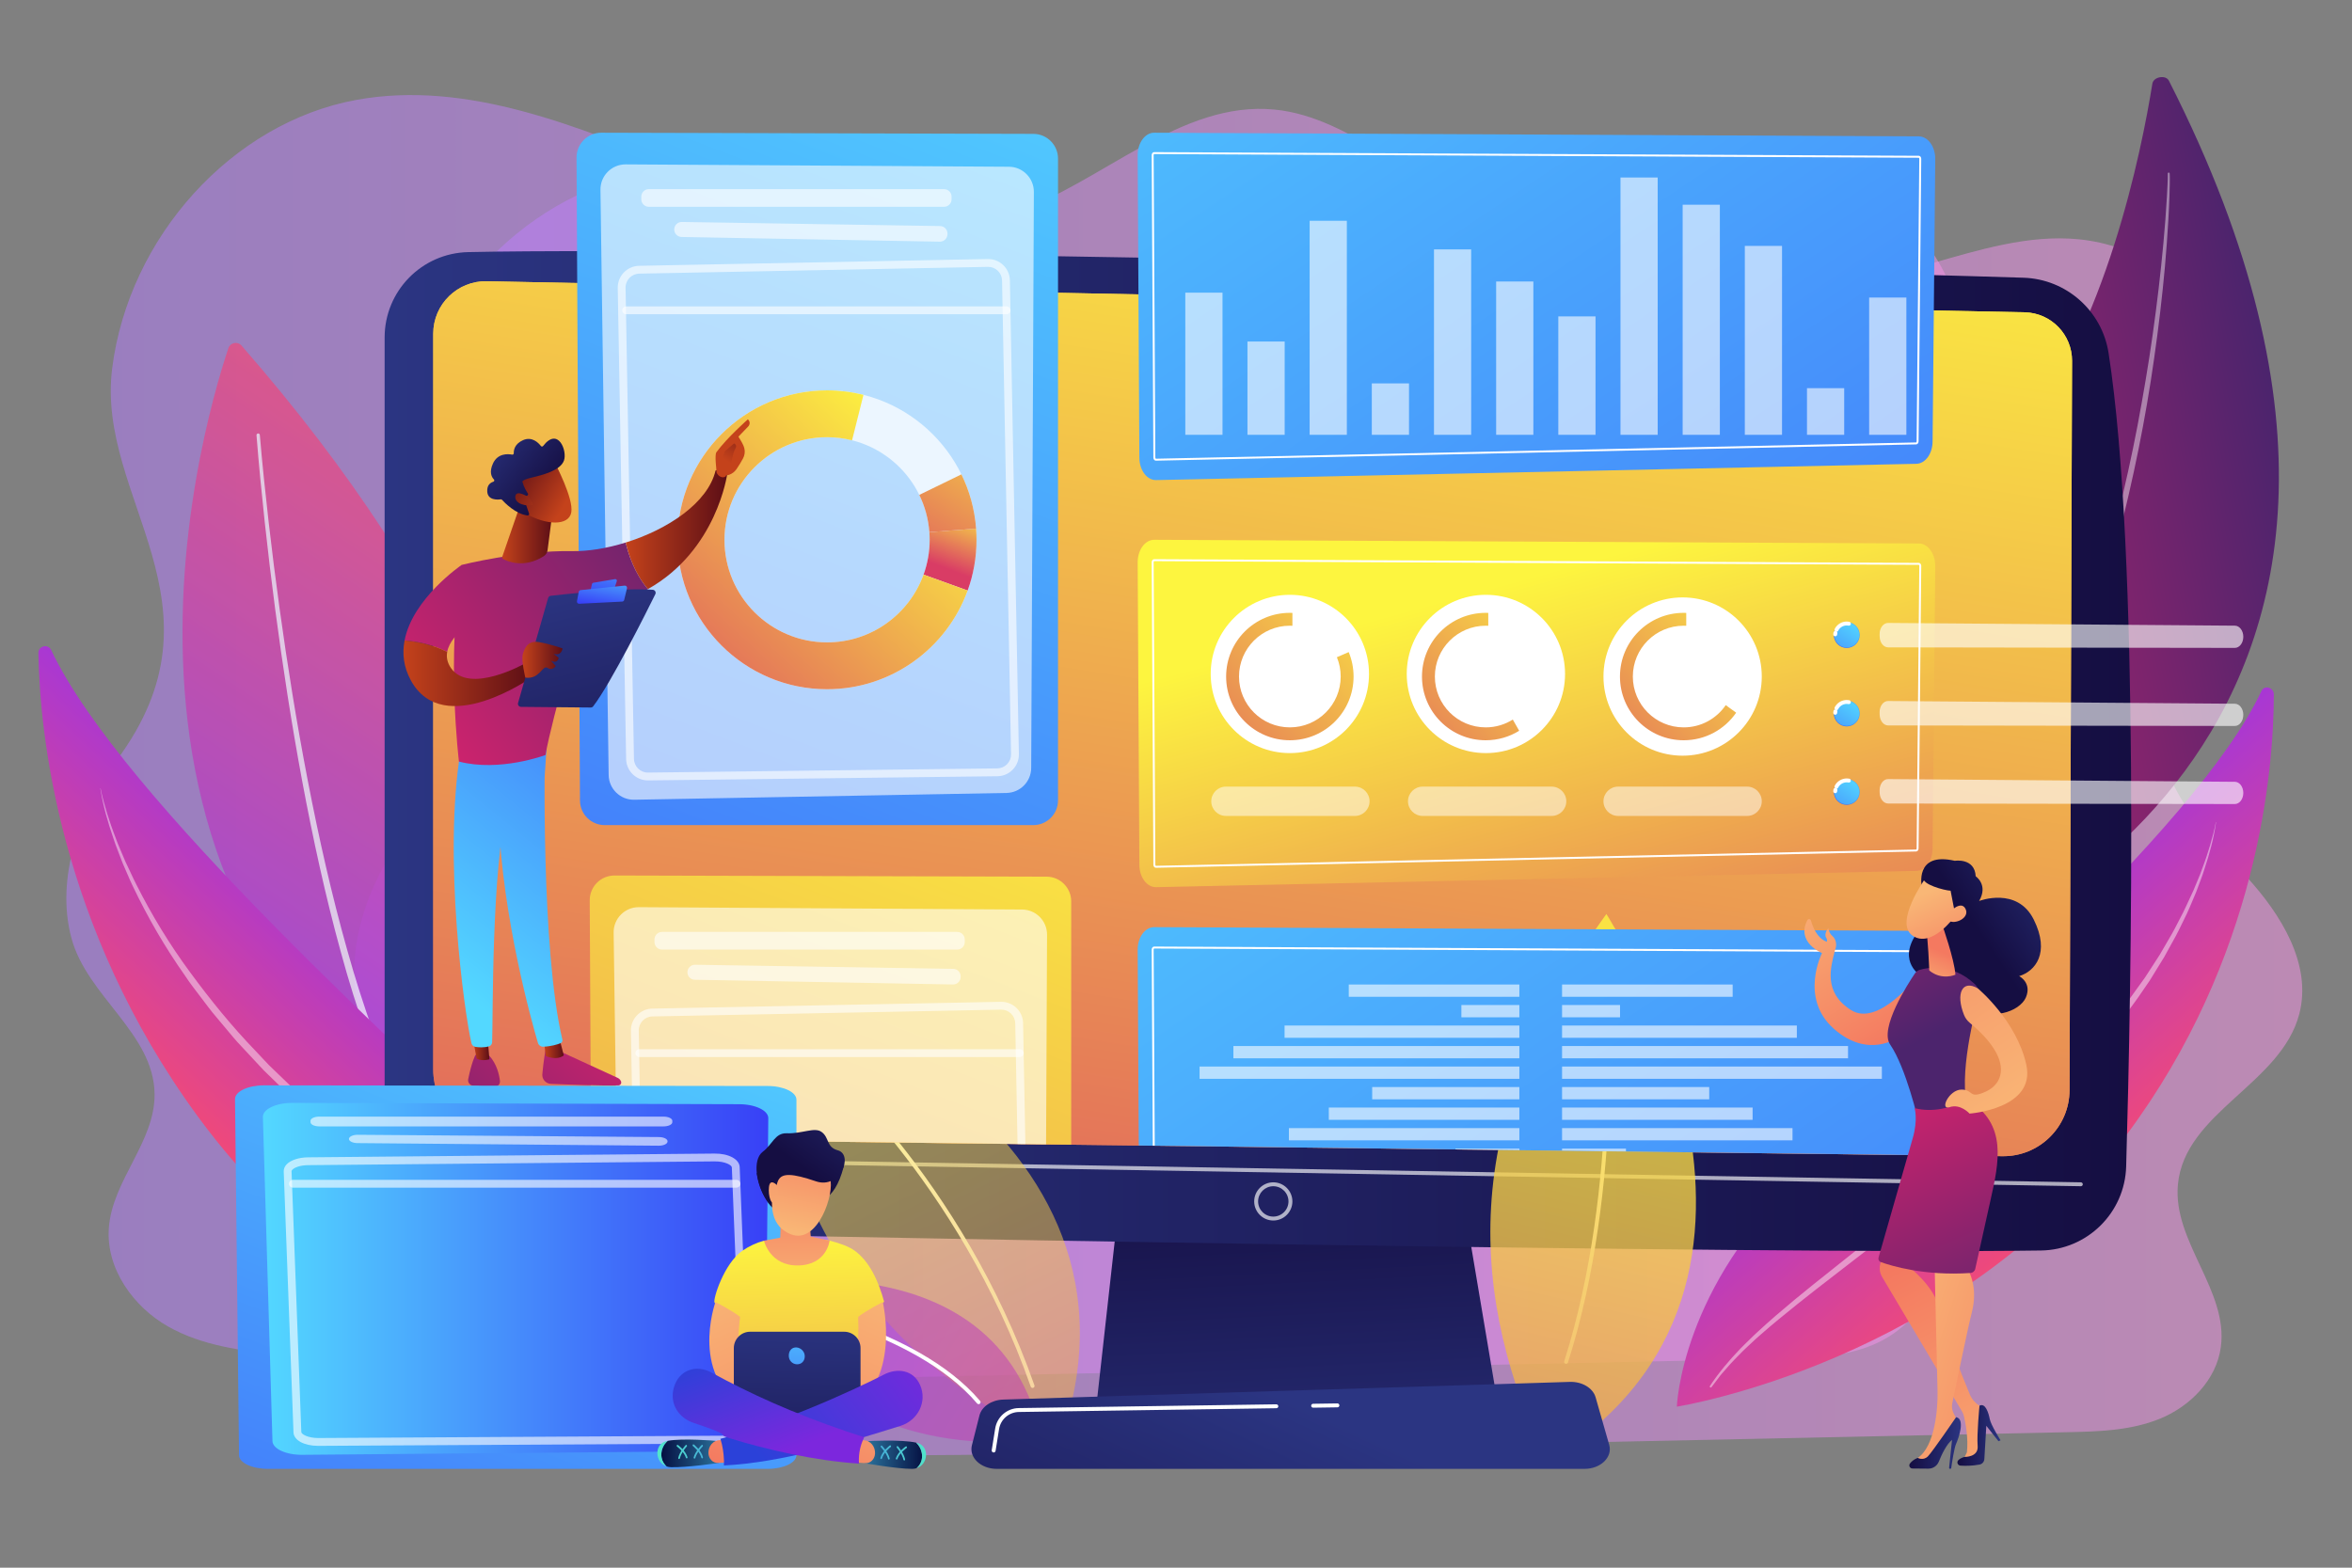 <?xml version="1.0" encoding="utf-8"?>
<!-- Generator: Adobe Illustrator 27.5.0, SVG Export Plug-In . SVG Version: 6.00 Build 0)  -->
<svg version="1.1" id="Illustration" xmlns="http://www.w3.org/2000/svg" xmlns:xlink="http://www.w3.org/1999/xlink" x="0px"
	 y="0px" viewBox="0 0 1200 800" style="enable-background:new 0 0 1200 800;" xml:space="preserve">
<rect x="0" y="0" width="1200" height="800" fill="#808080" stroke="none"/>
<g>
	<linearGradient id="SVGID_1_" gradientUnits="userSpaceOnUse" x1="180.723" y1="414.332" x2="1174.627" y2="414.332">
		<stop  offset="0" style="stop-color:#B37CFF"/>
		<stop  offset="1" style="stop-color:#F895E7"/>
	</linearGradient>
	<path style="opacity:0.5;fill:url(#SVGID_1_);" d="M1146.504,447.757c-17.232-18.902-37.61-37.338-42.924-63.002
		c-9.196-44.41,30.125-82.277,42.996-125.651c8.9-29.991,4.308-64.139-12.144-90.307c-16.452-26.168-44.43-43.826-73.992-46.698
		c-50.865-4.942-100.643,31.355-150.748,20.843c-40.119-8.417-71.823-45.547-112.549-49.524
		c-47.923-4.68-87.685,37.214-133.449,52.988c-54.739,18.867-114.086-0.851-167.903-22.488
		C441.975,102.28,385.352,78.14,328.624,88.495c-63.145,11.527-116.089,69.796-124.534,137.061
		c-8.37,66.663,61.827,120.175,2.073,200.218c-18.673,25.014-31.094,59.84-22.839,90.505c8.021,29.794,42.152,48.638,42.4,79.619
		c0.196,24.457-21.579,43.917-23.333,68.304c-1.505,20.933,12.71,40.285,30.181,50.205c17.47,9.92,37.741,12.346,57.45,14.595
		l-5.81,6.614c99.275,9.437,199.168,7.336,298.822,5.228c157.156-3.326,314.311-6.651,471.467-9.977
		c16.151-0.342,32.695-0.762,47.745-6.982s28.547-19.533,30.839-36.468c3.901-28.821-24.545-53.832-21.916-82.814
		c3.357-37.007,52.565-51.285,61.929-87.116C1179.715,492.165,1163.736,466.659,1146.504,447.757z"/>
	
		<linearGradient id="SVGID_00000048471072412853610110000014227488094532095931_" gradientUnits="userSpaceOnUse" x1="33.855" y1="376.825" x2="1027.758" y2="376.825">
		<stop  offset="0" style="stop-color:#B37CFF"/>
		<stop  offset="1" style="stop-color:#F895E7"/>
	</linearGradient>
	<path style="opacity:0.5;fill:url(#SVGID_00000048471072412853610110000014227488094532095931_);" d="M999.636,410.25
		c-17.232-18.902-37.61-37.338-42.924-63.002c-9.196-44.41,30.125-82.277,42.996-125.651c8.9-29.991,4.308-64.139-12.144-90.307
		c-16.452-26.168-44.43-43.826-73.992-46.698c-50.865-4.942-100.643,31.355-150.748,20.843
		c-40.119-8.417-71.823-45.547-112.549-49.524c-47.923-4.68-87.685,37.214-133.449,52.988
		c-54.739,18.867-114.086-0.85-167.903-22.488c-53.817-21.637-110.439-45.778-167.167-35.422
		C118.611,62.516,65.668,120.785,57.222,188.05c-8.37,66.662,61.827,120.175,2.073,200.218
		c-18.673,25.014-31.094,59.84-22.839,90.505c8.021,29.794,42.152,48.639,42.4,79.619c0.196,24.457-21.579,43.917-23.333,68.304
		c-1.506,20.933,12.71,40.285,30.181,50.205c17.47,9.92,37.741,12.346,57.45,14.595l-5.81,6.614
		c99.275,9.437,199.168,7.336,298.822,5.228c157.156-3.326,314.311-6.651,471.467-9.977c16.151-0.342,32.695-0.762,47.745-6.982
		c15.049-6.22,28.547-19.533,30.839-36.468c3.901-28.821-24.545-53.832-21.916-82.814c3.357-37.007,52.565-51.285,61.929-87.116
		C1032.847,454.659,1016.868,429.153,999.636,410.25z"/>
	<g style="opacity:0.72;">
		
			<linearGradient id="SVGID_00000153680707123137466070000001466289030037262464_" gradientUnits="userSpaceOnUse" x1="5572.29" y1="1909.611" x2="5849.068" y2="1909.611" gradientTransform="matrix(-0.558 -0.83 -0.83 0.558 5628.771 3961.044)">
			<stop  offset="0" style="stop-color:#A737D5"/>
			<stop  offset="1" style="stop-color:#EF497A"/>
		</linearGradient>
		<path style="fill:url(#SVGID_00000153680707123137466070000001466289030037262464_);" d="M928.834,79.251
			c14.741,44.122,90.038,304.39-141.501,418.918c0,0-93.679-158.583,134.808-420.271C924.14,75.609,927.871,76.368,928.834,79.251z"
			/>
		<path style="opacity:0.86;fill:#FFFFFF;" d="M914.476,123.681c-1.157,14.831-2.618,29.615-4.207,44.395
			c-1.596,14.776-3.363,29.535-5.302,44.271c-3.877,29.472-8.413,58.865-13.853,88.104c-5.462,29.23-11.777,58.328-19.677,87.038
			c-3.904,14.366-8.331,28.6-13.3,42.657c-4.989,14.046-10.542,27.927-17.194,41.338c-0.491,0.99-1.691,1.394-2.68,0.903
			c-0.99-0.491-1.394-1.691-0.903-2.681l0.006-0.011l0.004-0.008c6.64-13.171,12.233-26.886,17.274-40.794
			c5.022-13.919,9.517-28.046,13.496-42.324c8.05-28.533,14.538-57.514,20.177-86.648c5.618-29.143,10.337-58.465,14.4-87.876
			c2.032-14.706,3.892-29.437,5.582-44.187c1.683-14.749,3.239-29.523,4.488-44.305l0.001-0.008
			c0.039-0.466,0.449-0.813,0.916-0.773C914.167,122.81,914.512,123.217,914.476,123.681z"/>
	</g>
	<g>
		
			<linearGradient id="SVGID_00000137100577041166616950000002552388379320953733_" gradientUnits="userSpaceOnUse" x1="5303.931" y1="1239.802" x2="5550.833" y2="1239.802" gradientTransform="matrix(0.978 -0.207 0.158 0.744 -4457.005 466.913)">
			<stop  offset="0" style="stop-color:#CB236D"/>
			<stop  offset="1" style="stop-color:#4C246D"/>
		</linearGradient>
		<path style="fill:url(#SVGID_00000137100577041166616950000002552388379320953733_);" d="M1106.587,41.2
			c-1.607-3.161-7.875-2.052-8.445,1.498c-5.507,34.32-23.537,124.277-67.688,179.026
			c-71.888,89.144-106.252,217.195-39.371,266.344C991.084,488.069,1281.683,385.617,1106.587,41.2z"/>
		<path style="opacity:0.43;fill:#FFFFFF;" d="M1106.975,88.502c0.098,1.136,0.054,2.053,0.073,3.061l-0.036,2.958
			c-0.047,1.969-0.084,3.94-0.16,5.908c-0.136,3.936-0.339,7.87-0.558,11.801c-0.432,7.865-1.057,15.715-1.712,23.564
			c-1.41,15.688-3.281,31.335-5.51,46.931c-4.404,31.204-10.723,62.132-18.604,92.656c-3.945,15.265-8.571,30.348-13.544,45.309
			l-3.876,11.174c-1.304,3.72-2.749,7.39-4.117,11.087l-2.08,5.536l-2.228,5.479c-1.504,3.645-2.922,7.325-4.524,10.929
			c-6.254,14.482-13.232,28.641-20.74,42.507c-3.946,6.829-7.794,13.711-12.11,20.313c-4.077,6.75-8.734,13.123-13.205,19.604
			c-0.157,0.227-0.468,0.284-0.695,0.127c-0.225-0.155-0.283-0.463-0.131-0.69l0.01-0.016c8.76-13.049,16.924-26.472,24.313-40.327
			c7.292-13.901,14.053-28.078,20.087-42.569c5.98-14.51,11.602-29.173,16.516-44.086c4.911-14.911,9.36-29.972,13.402-45.146
			c3.99-15.188,7.568-30.485,10.737-45.87l2.293-11.556l2.122-11.589c1.366-7.735,2.704-15.477,3.889-23.243
			c2.412-15.526,4.404-31.119,6.055-46.748c0.797-7.817,1.564-15.64,2.14-23.477c0.294-3.918,0.556-7.838,0.781-11.76
			c0.123-1.96,0.208-3.922,0.304-5.883l0.108-2.94c0.013-0.958,0.053-2.009,0.021-2.837l-0.006-0.146
			c-0.011-0.272,0.201-0.501,0.473-0.512C1106.728,88.041,1106.952,88.242,1106.975,88.502z"/>
	</g>
	<g>
		
			<linearGradient id="SVGID_00000026855344960051427770000011601796989026451093_" gradientUnits="userSpaceOnUse" x1="6046.249" y1="2202.917" x2="6175.825" y2="2202.917" gradientTransform="matrix(0.667 0.745 -0.694 0.621 -1520.894 -5368.072)">
			<stop  offset="0" style="stop-color:#A737D5"/>
			<stop  offset="1" style="stop-color:#EF497A"/>
		</linearGradient>
		<path style="fill:url(#SVGID_00000026855344960051427770000011601796989026451093_);" d="M855.533,717.819
			c0,0,2.028-61.487,64.522-118.687c57.984-53.071,200.409-175.158,233.757-246.551c1.477-3.163,6.316-1.788,6.309,1.801
			c-0.074,38.498-7.797,134.368-75.125,224.7C998.173,695.57,855.533,717.819,855.533,717.819z"/>
		<path style="opacity:0.45;fill:#FFFFFF;" d="M1130.645,419.575c-1.143,8.147-3.319,16.122-5.93,23.921l-0.957,2.936l-1.072,2.895
			l-2.162,5.787c-0.765,1.911-1.599,3.794-2.396,5.694c-0.82,1.889-1.578,3.809-2.485,5.659l-2.713,5.553l-1.357,2.777
			c-0.445,0.93-0.903,1.854-1.415,2.747c-1.991,3.607-3.946,7.238-5.971,10.829l-6.476,10.539l-0.81,1.318l-0.872,1.277l-1.749,2.55
			l-3.5,5.102c-9.586,13.41-19.986,26.297-31.562,38.055l-4.289,4.46l-2.145,2.23c-0.717,0.742-1.495,1.419-2.24,2.132l-9.034,8.452
			c-1.511,1.402-3.001,2.832-4.529,4.211l-4.651,4.045l-9.302,8.089c-3.106,2.69-6.264,5.319-9.394,7.982
			c-3.145,2.644-6.252,5.335-9.435,7.933c-6.329,5.241-12.684,10.451-19.105,15.576c-6.386,5.17-12.856,10.23-19.3,15.324
			l-19.495,15.055c-13.004,10.017-26.022,20.004-38.655,30.423c-3.198,2.562-6.253,5.278-9.355,7.947
			c-1.57,1.315-3.041,2.732-4.542,4.119c-1.487,1.4-3.016,2.762-4.471,4.195c-2.835,2.934-5.798,5.763-8.406,8.902l-2.021,2.3
			c-0.331,0.388-0.688,0.757-0.998,1.161l-0.923,1.219l-3.696,4.882l-0.017,0.022c-0.167,0.221-0.481,0.264-0.701,0.097
			c-0.211-0.16-0.259-0.457-0.115-0.675c4.562-6.886,9.901-13.219,15.627-19.154c1.431-1.483,2.933-2.892,4.397-4.342
			c1.477-1.436,2.927-2.905,4.47-4.266c3.05-2.764,6.06-5.581,9.203-8.232c12.454-10.761,25.405-20.877,38.24-31.108
			c12.852-10.214,25.703-20.407,38.424-30.755c12.734-10.333,25.296-20.869,37.753-31.527l9.272-8.075l4.636-4.037l4.505-4.151
			l8.995-8.318c0.742-0.702,1.518-1.368,2.231-2.098l2.135-2.195l4.27-4.39l4.271-4.39l2.136-2.195
			c0.697-0.746,1.351-1.53,2.032-2.29l8.099-9.188l2.021-2.301l1.902-2.399l3.805-4.798l3.806-4.799
			c0.651-0.788,1.241-1.62,1.829-2.455l1.787-2.486l3.58-4.971l1.791-2.486l0.893-1.245l0.831-1.286l6.654-10.291
			c2.086-3.51,4.105-7.063,6.163-10.595c0.528-0.876,1.003-1.78,1.465-2.691l1.408-2.722l2.817-5.446
			c0.941-1.815,1.729-3.702,2.621-5.542c0.858-1.855,1.754-3.695,2.583-5.565l2.353-5.666l1.17-2.838l1.055-2.881
			c0.683-1.928,1.455-3.829,2.066-5.782c0.617-1.951,1.268-3.893,1.859-5.854c1.12-3.935,2.259-7.883,2.965-11.922
			c0.004-0.034,0.035-0.058,0.069-0.054C1130.624,419.509,1130.648,419.543,1130.645,419.575z"/>
	</g>
	<g style="opacity:0.72;">
		
			<linearGradient id="SVGID_00000072277573709462517260000011192774229628641941_" gradientUnits="userSpaceOnUse" x1="2781.322" y1="-2064.425" x2="3058.101" y2="-2064.425" gradientTransform="matrix(0.558 -0.83 0.83 0.558 271.593 3961.044)">
			<stop  offset="0" style="stop-color:#A737D5"/>
			<stop  offset="1" style="stop-color:#EF497A"/>
		</linearGradient>
		<path style="fill:url(#SVGID_00000072277573709462517260000011192774229628641941_);" d="M116.515,177.684
			c-14.741,44.122-90.038,304.39,141.501,418.918c0,0,93.679-158.583-134.808-420.271
			C121.21,174.042,117.478,174.801,116.515,177.684z"/>
		<path style="opacity:0.86;fill:#FFFFFF;" d="M132.563,221.984c1.249,14.781,2.805,29.556,4.488,44.305
			c1.69,14.751,3.55,29.481,5.582,44.187c4.063,29.412,8.782,58.733,14.4,87.876c5.639,29.134,12.127,58.116,20.177,86.648
			c3.979,14.278,8.474,28.405,13.496,42.324c5.041,13.908,10.634,27.623,17.274,40.794l0.004,0.008
			c0.497,0.986,0.101,2.189-0.886,2.686c-0.986,0.497-2.189,0.101-2.686-0.886l-0.006-0.011
			c-6.652-13.412-12.205-27.293-17.195-41.339c-4.969-14.057-9.396-28.29-13.3-42.656c-7.9-28.71-14.215-57.808-19.677-87.039
			c-5.44-29.238-9.976-58.631-13.853-88.104c-1.939-14.736-3.705-29.495-5.302-44.271c-1.589-14.779-3.05-29.564-4.207-44.395
			c-0.036-0.466,0.312-0.874,0.779-0.911c0.465-0.036,0.871,0.31,0.91,0.773L132.563,221.984z"/>
	</g>
	<g>
		
			<linearGradient id="SVGID_00000158715958996485634200000016065126365753221513_" gradientUnits="userSpaceOnUse" x1="9308.39" y1="-1081.693" x2="9437.969" y2="-1081.693" gradientTransform="matrix(-0.682 0.731 0.731 0.682 7350.951 -5564.613)">
			<stop  offset="0" style="stop-color:#A737D5"/>
			<stop  offset="1" style="stop-color:#EF497A"/>
		</linearGradient>
		<path style="fill:url(#SVGID_00000158715958996485634200000016065126365753221513_);" d="M341.675,726.717
			c0,0-3.01-63.657-68.839-126.438C211.758,542.028,61.854,407.496,26.128,331.761c-1.582-3.355-6.594-2.219-6.535,1.49
			c0.641,39.786,10.079,139.307,81.42,236.61C193.011,695.34,341.675,726.717,341.675,726.717z"/>
		<path style="opacity:0.45;fill:#FFFFFF;" d="M51.327,402.339c0.803,4.315,2.08,8.525,3.315,12.727l2.054,6.247
			c0.701,2.075,1.519,4.112,2.272,6.168c0.389,1.024,0.757,2.055,1.163,3.072l1.277,3.028l2.556,6.052l2.807,5.94
			c0.963,1.966,1.803,3.989,2.853,5.912c7.87,15.637,17.009,30.637,27.404,44.712c10.332,14.105,21.4,27.701,33.554,40.289
			l4.495,4.777l2.255,2.382l2.363,2.275l9.452,9.102c1.586,1.508,3.126,3.055,4.75,4.53l4.866,4.432l9.732,8.863
			c13.082,11.699,26.259,23.294,39.619,34.683c13.347,11.404,26.821,22.662,40.297,33.938
			c13.459,11.294,27.032,22.478,40.093,34.292c3.296,2.915,6.452,5.996,9.655,9.018c1.619,1.492,3.139,3.093,4.692,4.656
			c1.538,1.58,3.116,3.117,4.619,4.731c6.021,6.447,11.647,13.286,16.496,20.67c0.152,0.232,0.087,0.542-0.144,0.693
			c-0.222,0.146-0.518,0.092-0.675-0.119l-0.016-0.022l-3.915-5.262l-0.977-1.314c-0.328-0.436-0.704-0.837-1.053-1.257
			l-2.132-2.492c-2.756-3.393-5.868-6.483-8.854-9.674c-1.527-1.565-3.135-3.056-4.698-4.587c-1.579-1.515-3.122-3.065-4.77-4.513
			c-3.258-2.931-6.462-5.913-9.817-8.74c-13.252-11.48-26.898-22.538-40.53-33.622l-20.437-16.655
			c-6.756-5.625-13.541-11.214-20.237-16.915c-6.732-5.656-13.402-11.388-20.036-17.161c-3.337-2.863-6.604-5.807-9.9-8.719
			l-9.859-8.766l-9.76-8.876l-4.88-4.439c-1.629-1.477-3.175-3.06-4.766-4.584l-9.483-9.231l-2.37-2.308l-2.262-2.414l-4.51-4.844
			l-4.509-4.844c-1.491-1.625-3.046-3.192-4.426-4.918l-8.5-10.147c-2.91-3.319-5.452-6.937-8.149-10.427
			c-2.641-3.534-5.417-6.968-7.814-10.679c-10.177-14.417-19.065-29.736-26.651-45.649c-1.015-1.956-1.825-4.013-2.717-6.027
			l-2.62-6.068l-2.365-6.173l-1.18-3.085c-0.373-1.036-0.709-2.086-1.065-3.128c-2.893-8.313-5.33-16.815-6.686-25.515
			c-0.005-0.034,0.018-0.065,0.052-0.07C51.289,402.281,51.321,402.306,51.327,402.339z"/>
	</g>
	<g>
		
			<linearGradient id="SVGID_00000098187440685695018660000006075333944050525356_" gradientUnits="userSpaceOnUse" x1="665.909" y1="797.787" x2="655.277" y2="587.272">
			<stop  offset="0" style="stop-color:#2B3582"/>
			<stop  offset="1" style="stop-color:#150E42"/>
		</linearGradient>
		<polygon style="fill:url(#SVGID_00000098187440685695018660000006075333944050525356_);" points="577.06,558.797 559.401,717.17 
			764.274,717.17 737.589,558.797 		"/>
		
			<linearGradient id="SVGID_00000077291304660241462370000010011147404761917069_" gradientUnits="userSpaceOnUse" x1="196.239" y1="383.293" x2="1087.373" y2="383.293">
			<stop  offset="0" style="stop-color:#2B3582"/>
			<stop  offset="1" style="stop-color:#150E42"/>
		</linearGradient>
		<path style="fill:url(#SVGID_00000077291304660241462370000010011147404761917069_);" d="M196.24,172.229V567.47
			c0,32.514,25.91,59.102,58.413,59.941c144.361,3.723,649.268,12.749,786.69,10.723c23.619-0.348,42.753-19.249,43.434-42.861
			c2.65-91.82,6.954-312.616-8.973-415.123c-3.354-21.587-21.575-37.729-43.41-38.428c-120.957-3.869-656.191-16.156-793.549-13.071
			C215.156,129.182,196.24,148.533,196.24,172.229z"/>
		
			<linearGradient id="SVGID_00000044159841772326841810000014500582832444539024_" gradientUnits="userSpaceOnUse" x1="692.132" y1="22.853" x2="561.943" y2="849.267">
			<stop  offset="0" style="stop-color:#FDF53F"/>
			<stop  offset="1" style="stop-color:#D93C65"/>
		</linearGradient>
		<path style="fill:url(#SVGID_00000044159841772326841810000014500582832444539024_);" d="M221.04,170.305v375.507
			c0,18.983,15.239,34.451,34.22,34.735l766.313,9.467c18.819,0.281,34.244-14.859,34.314-33.68l1.282-372.151
			c0.05-13.457-10.671-24.483-24.124-24.811l-784.562-15.85C233.435,143.156,221.04,155.254,221.04,170.305z"/>
		<path style="opacity:0.65;fill:#FFFFFF;" d="M1061.656,605.341c-0.006,0-0.012,0-0.018,0l-840.616-14.322
			c-0.552-0.01-0.992-0.465-0.983-1.017c0.009-0.553,0.442-0.957,1.017-0.983l840.616,14.322c0.552,0.01,0.992,0.465,0.983,1.017
			C1062.646,604.904,1062.2,605.341,1061.656,605.341z"/>
		
			<linearGradient id="SVGID_00000157297831982793472870000002681986824571089842_" gradientUnits="userSpaceOnUse" x1="692.132" y1="22.853" x2="561.943" y2="849.267">
			<stop  offset="0" style="stop-color:#FDF53F"/>
			<stop  offset="1" style="stop-color:#D93C65"/>
		</linearGradient>
		<path style="fill:url(#SVGID_00000157297831982793472870000002681986824571089842_);" d="M221.04,170.305v375.507
			c0,18.983,15.239,34.451,34.22,34.735l766.313,9.467c18.819,0.281,34.244-14.859,34.314-33.68l1.282-372.151
			c0.05-13.457-10.671-24.483-24.124-24.811l-784.562-15.85C233.435,143.156,221.04,155.254,221.04,170.305z"/>
		<path style="opacity:0.65;fill:#FFFFFF;" d="M649.64,622.834c-5.375,0-9.747-4.372-9.747-9.746c0-5.375,4.372-9.747,9.747-9.747
			c5.374,0,9.746,4.372,9.746,9.747C659.386,618.462,655.014,622.834,649.64,622.834z M649.64,605.341
			c-4.271,0-7.747,3.476-7.747,7.747s3.475,7.746,7.747,7.746c4.271,0,7.746-3.475,7.746-7.746S653.911,605.341,649.64,605.341z"/>
		<path style="fill:#FFFFFF;" d="M526.826,708.276c-0.413,0-0.799-0.257-0.944-0.669
			c-37.027-105.556-108.823-166.631-109.543-167.235c-0.423-0.355-0.478-0.986-0.124-1.409c0.354-0.423,0.984-0.479,1.409-0.124
			c0.725,0.608,72.928,62.011,110.146,168.106c0.183,0.521-0.092,1.092-0.613,1.274
			C527.047,708.259,526.935,708.276,526.826,708.276z"/>
		<path style="fill:#FFFFFF;" d="M799.023,695.969c-0.101,0-0.203-0.015-0.304-0.048c-0.526-0.167-0.816-0.73-0.648-1.256
			c28.615-89.639,20.508-194.564,20.423-195.613c-0.045-0.551,0.365-1.033,0.916-1.078c0.565-0.049,1.033,0.366,1.078,0.916
			c0.086,1.054,8.223,106.373-20.511,196.383C799.84,695.698,799.447,695.969,799.023,695.969z"/>
		
			<linearGradient id="SVGID_00000118391701947627072230000004041042783827330208_" gradientUnits="userSpaceOnUse" x1="593.151" y1="1366.356" x2="187.198" y2="1801.013" gradientTransform="matrix(0.865 -0.502 0.502 0.865 -357.643 -390.832)">
			<stop  offset="0" style="stop-color:#FDF53F"/>
			<stop  offset="1" style="stop-color:#D93C65"/>
		</linearGradient>
		<path style="opacity:0.79;fill:url(#SVGID_00000118391701947627072230000004041042783827330208_);" d="M788.988,746.028
			c-38.164-82.535-47.305-171.471,30.595-279.605C819.583,466.422,940.498,654.379,788.988,746.028z"/>
		
			<linearGradient id="SVGID_00000061450746278674705870000009559382570473719717_" gradientUnits="userSpaceOnUse" x1="-6.022" y1="2920.535" x2="-411.971" y2="3355.188" gradientTransform="matrix(0.359 -0.933 0.933 0.359 -2300.96 -547.445)">
			<stop  offset="0" style="stop-color:#FDF53F"/>
			<stop  offset="1" style="stop-color:#D93C65"/>
		</linearGradient>
		<path style="opacity:0.53;fill:url(#SVGID_00000061450746278674705870000009559382570473719717_);" d="M539.999,738.214
			c-81.448-40.431-144.281-104.034-151.291-237.12C388.708,501.093,600.696,571.868,539.999,738.214z"/>
		
			<linearGradient id="SVGID_00000069366989796923291750000004735071805943961490_" gradientUnits="userSpaceOnUse" x1="-1176.169" y1="3455.977" x2="-1432.828" y2="3730.785" gradientTransform="matrix(-0.184 -0.983 0.983 -0.184 -3221.446 130.209)">
			<stop  offset="0" style="stop-color:#A737D5"/>
			<stop  offset="1" style="stop-color:#EF497A"/>
		</linearGradient>
		<path style="opacity:0.53;fill:url(#SVGID_00000069366989796923291750000004735071805943961490_);" d="M531.77,734.924
			c-57.246,5.283-112.169-8.08-160.121-77.363C371.65,657.561,509.208,625.27,531.77,734.924z"/>
		<path style="fill:#FFFFFF;" d="M499.29,716.548c-0.284,0-0.565-0.12-0.763-0.354c-32.328-38.106-104.639-50.4-105.365-50.52
			c-0.545-0.09-0.914-0.604-0.824-1.148c0.09-0.545,0.597-0.925,1.149-0.824c0.734,0.12,73.767,12.539,106.565,51.2
			c0.357,0.421,0.305,1.052-0.116,1.409C499.748,716.47,499.518,716.548,499.29,716.548z"/>
		
			<linearGradient id="SVGID_00000167391396184398641500000008573029241038183576_" gradientUnits="userSpaceOnUse" x1="666.571" y1="718.351" x2="568.756" y2="933.119">
			<stop  offset="0" style="stop-color:#2B3582"/>
			<stop  offset="1" style="stop-color:#150E42"/>
		</linearGradient>
		<path style="fill:url(#SVGID_00000167391396184398641500000008573029241038183576_);" d="M808.404,749.572H508.558
			c-8.146,0-14.263-5.799-12.688-12.028l3.848-15.216c1.157-4.576,6.191-7.935,12.171-8.122l289.062-9.02
			c6.247-0.195,11.778,3.121,13.139,7.877l6.936,24.236C822.828,743.596,816.681,749.572,808.404,749.572z"/>
		<path style="fill:#FFFFFF;" d="M669.97,718.351c-0.545,0-0.991-0.438-0.999-0.985c-0.008-0.553,0.433-1.007,0.985-1.015
			l12.387-0.181c0.537-0.016,1.006,0.434,1.015,0.985c0.008,0.553-0.433,1.007-0.985,1.015l-12.387,0.181
			C669.98,718.351,669.975,718.351,669.97,718.351z"/>
		<path style="fill:#FFFFFF;" d="M506.971,741.206c-0.052,0-0.105-0.004-0.159-0.013c-0.545-0.087-0.917-0.6-0.83-1.145
			l1.767-11.067c0.951-5.959,6.021-10.347,12.053-10.435l131.38-1.921c0.564,0.039,1.006,0.433,1.015,0.985
			c0.008,0.553-0.433,1.007-0.985,1.015l-131.38,1.921c-5.059,0.074-9.31,3.754-10.108,8.75l-1.767,11.067
			C507.878,740.856,507.454,741.206,506.971,741.206z"/>
		<g>
			
				<linearGradient id="SVGID_00000134939461287292877620000007232129220773866922_" gradientUnits="userSpaceOnUse" x1="-2830.046" y1="-180.033" x2="-3452.288" y2="753.33" gradientTransform="matrix(-1 0 0 1 -2270.588 0)">
				<stop  offset="0" style="stop-color:#53D8FF"/>
				<stop  offset="1" style="stop-color:#3840F7"/>
			</linearGradient>
			<path style="fill:url(#SVGID_00000134939461287292877620000007232129220773866922_);" d="M979.003,69.598l-390.074-1.875
				c-4.701-0.043-8.519,5.157-8.483,11.555l0.864,154.332c0.036,6.434,3.954,11.568,8.68,11.375l387.851-8.307
				c4.512-0.184,8.115-5.174,8.173-11.315l1.359-144.15C987.433,74.852,983.678,69.641,979.003,69.598z"/>
			<path style="fill:#FFFFFF;" d="M589.743,235.086c-0.722,0-1.282-0.683-1.288-1.554l-0.864-154.33
				c-0.002-0.405,0.107-0.761,0.323-1.058c0.313-0.429,0.697-0.519,0.963-0.519l390.077,1.876c0.266,0.002,0.644,0.096,0.955,0.525
				c0.215,0.299,0.322,0.653,0.319,1.056l-1.359,144.149c-0.008,0.854-0.54,1.518-1.238,1.546h-0.009L589.743,235.086z
				 M588.875,78.626c-0.024,0-0.074,0-0.153,0.108c-0.089,0.122-0.132,0.273-0.131,0.462l0.864,154.33
				c0.002,0.342,0.183,0.56,0.277,0.56l387.869-8.308c0.102-0.008,0.266-0.23,0.268-0.556l1.359-144.148
				c0.002-0.188-0.041-0.338-0.13-0.462c-0.079-0.109-0.129-0.11-0.151-0.11L588.875,78.626z"/>
			<g style="opacity:0.6;">
				<rect x="604.746" y="149.347" style="fill:#FFFFFF;" width="18.983" height="72.542"/>
				<rect x="636.464" y="174.279" style="fill:#FFFFFF;" width="18.983" height="47.61"/>
				<rect x="668.183" y="112.662" style="fill:#FFFFFF;" width="18.983" height="109.227"/>
				<rect x="699.902" y="195.648" style="fill:#FFFFFF;" width="18.983" height="26.24"/>
				<rect x="731.621" y="127.265" style="fill:#FFFFFF;" width="18.983" height="94.624"/>
				<rect x="763.34" y="143.648" style="fill:#FFFFFF;" width="18.983" height="78.24"/>
				<rect x="795.059" y="161.457" style="fill:#FFFFFF;" width="18.983" height="60.432"/>
				<rect x="826.777" y="90.58" style="fill:#FFFFFF;" width="18.983" height="131.309"/>
				<rect x="858.496" y="104.47" style="fill:#FFFFFF;" width="18.983" height="117.418"/>
				<rect x="890.215" y="125.484" style="fill:#FFFFFF;" width="18.983" height="96.405"/>
				<rect x="921.934" y="198.084" style="fill:#FFFFFF;" width="18.983" height="23.805"/>
				<rect x="953.653" y="151.84" style="fill:#FFFFFF;" width="18.983" height="70.049"/>
			</g>
		</g>
		<g>
			
				<linearGradient id="SVGID_00000096055939288469442150000007213329433594530211_" gradientUnits="userSpaceOnUse" x1="766.205" y1="298.291" x2="857.034" y2="632.542">
				<stop  offset="0" style="stop-color:#FDF53F"/>
				<stop  offset="1" style="stop-color:#D93C65"/>
			</linearGradient>
			<path style="fill:url(#SVGID_00000096055939288469442150000007213329433594530211_);" d="M979.003,277.337l-390.074-1.875
				c-4.701-0.043-8.519,5.157-8.483,11.555l0.864,154.332c0.036,6.434,3.954,11.568,8.68,11.375l387.851-8.306
				c4.512-0.185,8.115-5.174,8.173-11.315l1.359-144.15C987.433,282.591,983.678,277.38,979.003,277.337z"/>
			<path style="fill:#FFFFFF;" d="M589.743,442.825c-0.722,0-1.282-0.683-1.288-1.554l-0.864-154.33
				c-0.002-0.404,0.107-0.76,0.322-1.058c0.315-0.429,0.698-0.519,0.964-0.519l390.077,1.876c0.266,0.002,0.644,0.096,0.955,0.525
				c0.215,0.299,0.322,0.653,0.319,1.056l-1.359,144.149c-0.008,0.853-0.54,1.518-1.238,1.546h-0.009L589.743,442.825z
				 M588.875,286.365c-0.024,0-0.074,0-0.153,0.108c-0.088,0.121-0.131,0.273-0.13,0.462l0.864,154.33
				c0.002,0.342,0.183,0.56,0.277,0.56l387.869-8.308c0.101-0.007,0.266-0.23,0.268-0.556l1.359-144.148
				c0.002-0.188-0.041-0.338-0.13-0.462c-0.079-0.109-0.129-0.11-0.151-0.11L588.875,286.365z"/>
			<g>
				<circle style="fill:#FFFFFF;" cx="658.088" cy="343.922" r="40.385"/>
				<circle style="fill:#FFFFFF;" cx="758.111" cy="343.922" r="40.385"/>
				<circle style="fill:#FFFFFF;" cx="858.481" cy="345.244" r="40.385"/>
				<g>
					
						<linearGradient id="SVGID_00000042717013762506871260000005747247742111306940_" gradientUnits="userSpaceOnUse" x1="713.087" y1="293.049" x2="572.284" y2="426.675">
						<stop  offset="0" style="stop-color:#FDF53F"/>
						<stop  offset="1" style="stop-color:#D93C65"/>
					</linearGradient>
					<path style="fill:url(#SVGID_00000042717013762506871260000005747247742111306940_);" d="M682.085,335.387
						c1.25,3.04,1.944,6.367,1.944,9.857c0,14.327-11.614,25.941-25.941,25.941c-14.327,0-25.941-11.614-25.941-25.941
						c0-14.327,11.614-25.941,25.941-25.941c0.439,0,0.875,0.012,1.309,0.033v-6.576c-0.434-0.017-0.87-0.028-1.309-0.028
						c-17.956,0-32.512,14.556-32.512,32.512c0,17.956,14.556,32.512,32.512,32.512S690.6,363.2,690.6,345.244
						c0-4.421-0.884-8.635-2.483-12.478L682.085,335.387z"/>
					
						<linearGradient id="SVGID_00000003802133389760302610000012047389070646562467_" gradientUnits="userSpaceOnUse" x1="803.956" y1="301.175" x2="678.964" y2="419.795">
						<stop  offset="0" style="stop-color:#FDF53F"/>
						<stop  offset="1" style="stop-color:#D93C65"/>
					</linearGradient>
					<path style="fill:url(#SVGID_00000003802133389760302610000012047389070646562467_);" d="M771.839,367.192
						c-4.002,2.526-8.739,3.993-13.822,3.993c-14.327,0-25.941-11.614-25.941-25.941c0-14.327,11.614-25.941,25.941-25.941
						c0.439,0,0.875,0.012,1.309,0.033v-6.576c-0.434-0.017-0.87-0.028-1.309-0.028c-17.956,0-32.512,14.556-32.512,32.512
						c0,17.956,14.556,32.512,32.512,32.512c6.267,0,12.118-1.775,17.082-4.846L771.839,367.192z"/>
					
						<linearGradient id="SVGID_00000158728960578214389200000000866382405866733975_" gradientUnits="userSpaceOnUse" x1="905.196" y1="301.423" x2="780.204" y2="420.043">
						<stop  offset="0" style="stop-color:#FDF53F"/>
						<stop  offset="1" style="stop-color:#D93C65"/>
					</linearGradient>
					<path style="fill:url(#SVGID_00000158728960578214389200000000866382405866733975_);" d="M880.475,359.829
						c-4.669,6.854-12.534,11.356-21.453,11.356c-14.327,0-25.941-11.614-25.941-25.941c0-14.327,11.614-25.941,25.941-25.941
						c0.439,0,0.875,0.012,1.308,0.033v-6.576c-0.434-0.017-0.87-0.028-1.308-0.028c-17.956,0-32.512,14.556-32.512,32.512
						c0,17.956,14.556,32.512,32.512,32.512c11.108,0,20.913-5.572,26.777-14.072L880.475,359.829z"/>
				</g>
				<g>
					<path style="opacity:0.5;fill:#FFFFFF;" d="M691.282,401.415h-65.812c-4.131,0-7.48,3.349-7.48,7.48
						c0,4.131,3.349,7.479,7.48,7.479h65.812c4.131,0,7.48-3.349,7.48-7.479C698.762,404.764,695.413,401.415,691.282,401.415z"/>
					<path style="opacity:0.5;fill:#FFFFFF;" d="M791.652,401.415H725.84c-4.131,0-7.48,3.349-7.48,7.48
						c0,4.131,3.349,7.479,7.48,7.479h65.812c4.131,0,7.48-3.349,7.48-7.479C799.131,404.764,795.783,401.415,791.652,401.415z"/>
					<path style="opacity:0.5;fill:#FFFFFF;" d="M825.575,416.374h65.812c4.131,0,7.479-3.349,7.479-7.479
						c0-4.131-3.349-7.48-7.479-7.48h-65.812c-4.131,0-7.48,3.349-7.48,7.48C818.095,413.025,821.444,416.374,825.575,416.374z"/>
				</g>
			</g>
		</g>
		<g>
			
				<linearGradient id="SVGID_00000005267281378278562550000016779490981734936454_" gradientUnits="userSpaceOnUse" x1="528.643" y1="-46.42" x2="198.027" y2="814.636">
				<stop  offset="0" style="stop-color:#53D8FF"/>
				<stop  offset="1" style="stop-color:#3840F7"/>
			</linearGradient>
			<path style="fill:url(#SVGID_00000005267281378278562550000016779490981734936454_);" d="M308.527,421.061h218.657
				c6.973,0,12.625-5.652,12.625-12.625V80.94c0-6.959-5.632-12.606-12.591-12.625l-220.405-0.592
				c-7.012-0.019-12.696,5.68-12.659,12.692l1.749,328.088C295.939,415.45,301.581,421.061,308.527,421.061z"/>
			<path style="opacity:0.6;fill:#FFFFFF;" d="M319.242,83.883l195.514,1.204c7.067,0.043,12.764,5.802,12.731,12.869l-1.364,293.94
				c-0.032,6.961-5.617,12.622-12.576,12.749l-189.966,3.466c-7.095,0.129-12.943-5.533-13.043-12.629l-4.184-298.61
				C306.253,89.697,312.066,83.839,319.242,83.883z"/>
			<path style="opacity:0.6;fill:#FFFFFF;" d="M327.191,100.351v1.348c0,2.117,1.716,3.832,3.832,3.832h150.643
				c2.117,0,3.832-1.716,3.832-3.832v-1.348c0-2.117-1.716-3.832-3.832-3.832H331.023
				C328.907,96.518,327.191,98.234,327.191,100.351z"/>
			<path style="opacity:0.6;fill:#FFFFFF;" d="M343.999,117.305L343.999,117.305c0.109,2.006,1.748,3.588,3.757,3.624L479.5,123.33
				c2.144,0.039,3.902-1.688,3.902-3.832v-0.313c0-2.093-1.679-3.799-3.772-3.832l-131.745-2.088
				C345.665,113.23,343.879,115.086,343.999,117.305z"/>
			<path style="opacity:0.61;fill:#FFFFFF;" d="M330.552,398.252c-6.027,0-10.993-4.864-11.1-10.905l-4.275-240.407
				c-0.109-6.109,4.774-11.178,10.884-11.297l177.881-3.463c2.98-0.037,5.777,1.043,7.914,3.101s3.346,4.823,3.402,7.789
				l4.585,241.73c0.057,2.98-1.055,5.8-3.129,7.939c-2.074,2.14-4.858,3.337-7.837,3.373l-178.192,2.139
				C330.642,398.251,330.596,398.252,330.552,398.252z M504.162,136.178c-0.047,0-0.094,0.001-0.142,0.002l-177.881,3.463
				c-3.909,0.075-7.033,3.317-6.963,7.227l0,0l4.275,240.407c0.069,3.863,3.246,6.976,7.102,6.976c0.028,0,0.057,0,0.085-0.001
				l178.191-2.139c1.906-0.022,3.686-0.789,5.014-2.157c1.327-1.369,2.038-3.173,2.002-5.079l-4.585-241.731
				c-0.036-1.897-0.809-3.667-2.176-4.982C507.75,136.88,506.007,136.178,504.162,136.178z"/>
			<path style="opacity:0.61;fill:#FFFFFF;" d="M513.549,160.366H319.485c-1.104,0-2-0.895-2-2c0-1.104,0.896-2,2-2h194.064
				c1.104,0,2,0.896,2,2C515.549,159.471,514.653,160.366,513.549,160.366z"/>
			<g>
				<path style="opacity:0.73;fill:#FFFFFF;" d="M421.971,351.72c-42.049,0-76.258-34.209-76.258-76.259
					c0-42.049,34.209-76.258,76.258-76.258c42.049,0,76.259,34.209,76.259,76.258C498.23,317.511,464.02,351.72,421.971,351.72z
					 M421.971,223.118c-28.862,0-52.343,23.481-52.343,52.343c0,28.862,23.481,52.344,52.343,52.344
					c28.862,0,52.344-23.481,52.344-52.344C474.315,246.599,450.834,223.118,421.971,223.118z"/>
				
					<linearGradient id="SVGID_00000112624785162734320860000011351461714872701853_" gradientUnits="userSpaceOnUse" x1="495.594" y1="255.958" x2="482.563" y2="290.036">
					<stop  offset="0" style="stop-color:#FDF53F"/>
					<stop  offset="1" style="stop-color:#D93C65"/>
				</linearGradient>
				<path style="fill:url(#SVGID_00000112624785162734320860000011351461714872701853_);" d="M498.017,269.756l-23.848,1.789
					c0.096,1.293,0.146,2.599,0.146,3.916c0,6.237-1.098,12.221-3.109,17.773l22.495,8.12c2.929-8.088,4.529-16.807,4.529-25.893
					C498.23,273.542,498.157,271.64,498.017,269.756z"/>
				
					<linearGradient id="SVGID_00000011728970321464017780000010160761300788061575_" gradientUnits="userSpaceOnUse" x1="473.593" y1="219.572" x2="319.463" y2="386.439">
					<stop  offset="0" style="stop-color:#FDF53F"/>
					<stop  offset="1" style="stop-color:#D93C65"/>
				</linearGradient>
				<path style="fill:url(#SVGID_00000011728970321464017780000010160761300788061575_);" d="M421.971,327.805
					c-28.862,0-52.343-23.481-52.343-52.344c0-28.862,23.481-52.343,52.343-52.343c4.397,0,8.668,0.548,12.752,1.574l5.826-23.196
					c-5.949-1.495-12.172-2.293-18.578-2.293c-42.049,0-76.258,34.209-76.258,76.258c0,42.05,34.209,76.259,76.258,76.259
					c32.963,0,61.105-21.024,71.73-50.366l-22.495-8.12C463.913,313.374,444.597,327.805,421.971,327.805z"/>
				
					<linearGradient id="SVGID_00000106837174393767234420000010157140576040241811_" gradientUnits="userSpaceOnUse" x1="521.82" y1="199.536" x2="452.661" y2="310.791">
					<stop  offset="0" style="stop-color:#FDF53F"/>
					<stop  offset="1" style="stop-color:#D93C65"/>
				</linearGradient>
				<path style="fill:url(#SVGID_00000106837174393767234420000010157140576040241811_);" d="M474.168,271.546l23.848-1.789
					c-0.733-9.866-3.353-19.214-7.498-27.687l-21.497,10.472C471.867,258.357,473.665,264.774,474.168,271.546z"/>
			</g>
		</g>
		<g>
			<defs>
				<path id="SVGID_00000080929068507158391090000005265031652632494748_" d="M221.04,170.305v375.507
					c0,18.983,15.239,34.451,34.22,34.735l766.313,9.467c18.819,0.281,34.244-14.859,34.314-33.68l1.282-372.151
					c0.05-13.457-10.671-24.483-24.124-24.811l-784.562-15.85C233.435,143.156,221.04,155.254,221.04,170.305z"/>
			</defs>
			<clipPath id="SVGID_00000172402103714886360680000017181090494516124095_">
				<use xlink:href="#SVGID_00000080929068507158391090000005265031652632494748_"  style="overflow:visible;"/>
			</clipPath>
			<g style="clip-path:url(#SVGID_00000172402103714886360680000017181090494516124095_);">
				
					<linearGradient id="SVGID_00000016054468094483128110000009058487725004331945_" gradientUnits="userSpaceOnUse" x1="535.368" y1="332.628" x2="204.752" y2="1193.685">
					<stop  offset="0" style="stop-color:#FDF53F"/>
					<stop  offset="1" style="stop-color:#D93C65"/>
				</linearGradient>
				<path style="fill:url(#SVGID_00000016054468094483128110000009058487725004331945_);" d="M315.252,800.11h218.657
					c6.973,0,12.625-5.652,12.625-12.625V459.988c0-6.959-5.632-12.606-12.591-12.625l-220.405-0.592
					c-7.012-0.019-12.696,5.68-12.659,12.692l1.749,328.088C302.664,794.499,308.306,800.11,315.252,800.11z"/>
				<path style="opacity:0.6;fill:#FFFFFF;" d="M325.967,462.932l195.514,1.204c7.067,0.044,12.764,5.802,12.731,12.87
					l-1.364,293.94c-0.032,6.961-5.617,12.622-12.576,12.749l-189.966,3.466c-7.095,0.129-12.943-5.533-13.043-12.629
					l-4.184-298.609C312.978,468.746,318.791,462.888,325.967,462.932z"/>
				<path style="opacity:0.6;fill:#FFFFFF;" d="M333.916,479.4v1.348c0,2.117,1.716,3.832,3.832,3.832h150.643
					c2.117,0,3.832-1.716,3.832-3.832V479.4c0-2.116-1.716-3.832-3.832-3.832H337.749
					C335.632,475.567,333.916,477.283,333.916,479.4z"/>
				<path style="opacity:0.6;fill:#FFFFFF;" d="M350.724,496.354L350.724,496.354c0.109,2.006,1.748,3.588,3.757,3.624
					l131.744,2.401c2.143,0.039,3.902-1.688,3.902-3.832v-0.313c0-2.093-1.679-3.799-3.772-3.832l-131.745-2.088
					C352.39,492.279,350.604,494.135,350.724,496.354z"/>
				<path style="opacity:0.61;fill:#FFFFFF;" d="M337.275,777.301c-6.025,0-10.991-4.864-11.098-10.904l-4.275-240.408
					c-0.109-6.109,4.774-11.178,10.884-11.297l177.881-3.463c2.974-0.03,5.777,1.043,7.914,3.101s3.346,4.823,3.402,7.789
					l4.585,241.73c0.057,2.981-1.055,5.8-3.129,7.94c-2.074,2.14-4.858,3.337-7.837,3.373L337.411,777.3
					C337.366,777.3,337.32,777.301,337.275,777.301z M510.887,515.227c-0.047,0-0.094,0.001-0.142,0.002l-177.881,3.463
					c-3.909,0.075-7.033,3.317-6.963,7.227l0,0l4.275,240.407c0.07,3.892,3.311,7.016,7.186,6.975l178.192-2.139
					c1.906-0.022,3.686-0.789,5.014-2.157c1.327-1.369,2.038-3.173,2.002-5.079l-4.585-241.731
					c-0.036-1.897-0.809-3.667-2.176-4.982C514.475,515.929,512.732,515.227,510.887,515.227z"/>
				<path style="opacity:0.61;fill:#FFFFFF;" d="M520.274,539.415H326.21c-1.104,0-2-0.896-2-2s0.896-2,2-2h194.064
					c1.104,0,2,0.896,2,2S521.378,539.415,520.274,539.415z"/>
			</g>
			<g style="clip-path:url(#SVGID_00000172402103714886360680000017181090494516124095_);">
				
					<linearGradient id="SVGID_00000144337764603023353380000002817310809319138239_" gradientUnits="userSpaceOnUse" x1="-2830.046" y1="225.372" x2="-3452.288" y2="1158.735" gradientTransform="matrix(-1 0 0 1 -2270.588 0)">
					<stop  offset="0" style="stop-color:#53D8FF"/>
					<stop  offset="1" style="stop-color:#3840F7"/>
				</linearGradient>
				<path style="fill:url(#SVGID_00000144337764603023353380000002817310809319138239_);" d="M979.003,475.003l-390.074-1.875
					c-4.701-0.043-8.519,5.157-8.483,11.555l0.864,154.332c0.036,6.434,3.954,11.568,8.68,11.375l387.851-8.306
					c4.512-0.185,8.115-5.174,8.173-11.315l1.359-144.15C987.433,480.257,983.678,475.045,979.003,475.003z"/>
				<path style="fill:#FFFFFF;" d="M589.743,640.49c-0.722,0-1.282-0.683-1.288-1.554l-0.864-154.33
					c-0.002-0.405,0.107-0.761,0.323-1.058c0.314-0.428,0.697-0.517,0.963-0.517l390.077,1.875c0.265,0.002,0.644,0.096,0.955,0.526
					c0.215,0.297,0.322,0.651,0.319,1.055l-1.359,144.15c-0.008,0.854-0.54,1.518-1.238,1.546h-0.009L589.743,640.49z
					 M588.875,484.031c-0.024,0-0.074,0-0.153,0.108c-0.087,0.119-0.131,0.275-0.13,0.461l0.864,154.33
					c0.002,0.342,0.183,0.559,0.277,0.559l387.869-8.307c0.102-0.008,0.266-0.23,0.268-0.556l1.359-144.149
					c0.002-0.185-0.042-0.339-0.129-0.46c-0.081-0.111-0.133-0.112-0.152-0.112L588.875,484.031z"/>
				<g style="opacity:0.6;">
					
						<rect x="726.984" y="575.595" transform="matrix(6.123234e-17 -1 1 6.123234e-17 109.451 1350.782)" style="fill:#FFFFFF;" width="6.264" height="90.142"/>
					
						<rect x="742.474" y="580.618" transform="matrix(6.123234e-17 -1 1 6.123234e-17 135.408 1355.805)" style="fill:#FFFFFF;" width="6.264" height="59.161"/>
					
						<rect x="704.192" y="531.868" transform="matrix(6.123234e-17 -1 1 6.123234e-17 107.592 1307.055)" style="fill:#FFFFFF;" width="6.264" height="135.727"/>
					
						<rect x="755.752" y="572.961" transform="matrix(6.123234e-17 -1 1 6.123234e-17 169.619 1348.149)" style="fill:#FFFFFF;" width="6.264" height="32.607"/>
					
						<rect x="713.264" y="520.007" transform="matrix(6.123234e-17 -1 1 6.123234e-17 137.599 1295.194)" style="fill:#FFFFFF;" width="6.264" height="117.581"/>
					
						<rect x="723.444" y="519.719" transform="matrix(6.123234e-17 -1 1 6.123234e-17 158.245 1294.907)" style="fill:#FFFFFF;" width="6.264" height="97.223"/>
					
						<rect x="734.508" y="520.317" transform="matrix(6.123234e-17 -1 1 6.123234e-17 179.776 1295.504)" style="fill:#FFFFFF;" width="6.264" height="75.094"/>
					
						<rect x="690.472" y="465.814" transform="matrix(6.123234e-17 -1 1 6.123234e-17 146.207 1241.001)" style="fill:#FFFFFF;" width="6.264" height="163.167"/>
					
						<rect x="699.102" y="463.977" transform="matrix(6.123234e-17 -1 1 6.123234e-17 165.304 1239.164)" style="fill:#FFFFFF;" width="6.264" height="145.906"/>
					
						<rect x="712.158" y="466.566" transform="matrix(6.123234e-17 -1 1 6.123234e-17 188.827 1241.753)" style="fill:#FFFFFF;" width="6.264" height="119.794"/>
					
						<rect x="757.265" y="501.206" transform="matrix(6.123234e-17 -1 1 6.123234e-17 244.4 1276.393)" style="fill:#FFFFFF;" width="6.264" height="29.581"/>
					
						<rect x="728.533" y="462.008" transform="matrix(6.123234e-17 -1 1 6.123234e-17 226.136 1237.195)" style="fill:#FFFFFF;" width="6.264" height="87.044"/>
				</g>
				<g style="opacity:0.6;">
					
						<rect x="838.905" y="575.595" transform="matrix(6.123234e-17 -1 1 6.123234e-17 221.372 1462.703)" style="fill:#FFFFFF;" width="6.264" height="90.142"/>
					
						<rect x="823.415" y="580.618" transform="matrix(6.123234e-17 -1 1 6.123234e-17 216.348 1436.746)" style="fill:#FFFFFF;" width="6.264" height="59.161"/>
					
						<rect x="861.698" y="531.868" transform="matrix(6.123234e-17 -1 1 6.123234e-17 265.098 1464.562)" style="fill:#FFFFFF;" width="6.264" height="135.727"/>
					
						<rect x="810.138" y="572.961" transform="matrix(6.123234e-17 -1 1 6.123234e-17 224.005 1402.534)" style="fill:#FFFFFF;" width="6.264" height="32.607"/>
					
						<rect x="852.625" y="520.007" transform="matrix(6.123234e-17 -1 1 6.123234e-17 276.959 1434.555)" style="fill:#FFFFFF;" width="6.264" height="117.581"/>
					
						<rect x="842.446" y="519.719" transform="matrix(6.123234e-17 -1 1 6.123234e-17 277.247 1413.909)" style="fill:#FFFFFF;" width="6.264" height="97.223"/>
					
						<rect x="831.381" y="520.317" transform="matrix(6.123234e-17 -1 1 6.123234e-17 276.649 1392.377)" style="fill:#FFFFFF;" width="6.264" height="75.094"/>
					
						<rect x="875.418" y="465.814" transform="matrix(6.123234e-17 -1 1 6.123234e-17 331.153 1425.947)" style="fill:#FFFFFF;" width="6.264" height="163.167"/>
					
						<rect x="866.787" y="463.977" transform="matrix(6.123234e-17 -1 1 6.123234e-17 332.989 1406.85)" style="fill:#FFFFFF;" width="6.264" height="145.906"/>
					
						<rect x="853.731" y="466.566" transform="matrix(6.123234e-17 -1 1 6.123234e-17 330.4 1383.327)" style="fill:#FFFFFF;" width="6.264" height="119.794"/>
					
						<rect x="808.625" y="501.206" transform="matrix(6.123234e-17 -1 1 6.123234e-17 295.76 1327.753)" style="fill:#FFFFFF;" width="6.264" height="29.581"/>
					
						<rect x="837.356" y="462.007" transform="matrix(6.123234e-17 -1 1 6.123234e-17 334.959 1346.017)" style="fill:#FFFFFF;" width="6.264" height="87.044"/>
				</g>
			</g>
		</g>
		<g>
			<g>
				
					<linearGradient id="SVGID_00000030486596274997841980000004758898568608976063_" gradientUnits="userSpaceOnUse" x1="958.955" y1="338.908" x2="938.768" y2="358.553" gradientTransform="matrix(1 0.007 -0.007 1 -3.686 -31.562)">
					<stop  offset="0" style="stop-color:#53D8FF"/>
					<stop  offset="1" style="stop-color:#3840F7"/>
				</linearGradient>
				<path style="fill:url(#SVGID_00000030486596274997841980000004758898568608976063_);" d="M948.822,324.104
					c-0.024,3.647-3,6.585-6.648,6.56c-3.647-0.024-6.584-3-6.56-6.647c0.024-3.647,3-6.585,6.648-6.56
					C945.909,317.48,948.846,320.456,948.822,324.104z"/>
				
					<linearGradient id="SVGID_00000050665016691026128880000005446953382025865638_" gradientUnits="userSpaceOnUse" x1="953.036" y1="342.073" x2="926.843" y2="381.644" gradientTransform="matrix(1 0.007 -0.007 1 -3.686 -31.562)">
					<stop  offset="0" style="stop-color:#53D8FF"/>
					<stop  offset="1" style="stop-color:#3840F7"/>
				</linearGradient>
				<path style="fill:url(#SVGID_00000050665016691026128880000005446953382025865638_);" d="M948.603,324.102
					c-0.023,3.526-2.901,6.366-6.426,6.342c-3.526-0.023-6.366-2.901-6.342-6.427c0.023-3.526,2.901-6.366,6.427-6.342
					C945.786,317.699,948.626,320.576,948.603,324.102z"/>
				<path style="fill:#FFFFFF;" d="M936.336,324.709c-0.02,0-0.041-0.001-0.061-0.002c-0.551-0.033-0.971-0.507-0.938-1.058
					c0.018-0.295,0.053-0.582,0.106-0.865c0.102-0.542,0.626-0.897,1.167-0.798c0.543,0.102,0.9,0.624,0.799,1.167
					c-0.038,0.201-0.063,0.406-0.076,0.615C937.301,324.3,936.861,324.709,936.336,324.709z"/>
				<path style="fill:#FFFFFF;" d="M936.97,322.373c-0.153,0-0.31-0.035-0.456-0.11c-0.491-0.252-0.685-0.854-0.433-1.347
					c1.196-2.33,3.57-3.771,6.183-3.749c0.417,0.002,0.835,0.043,1.242,0.12c0.543,0.103,0.899,0.627,0.796,1.169
					c-0.104,0.543-0.627,0.896-1.169,0.796c-0.289-0.055-0.585-0.083-0.881-0.085c-0.011,0-0.023,0-0.034,0
					c-1.846,0-3.513,1.018-4.357,2.663C937.684,322.175,937.333,322.373,936.97,322.373z"/>
			</g>
			<g>
				
					<linearGradient id="SVGID_00000080184516773300205830000007617142588277570485_" gradientUnits="userSpaceOnUse" x1="959.219" y1="378.941" x2="939.032" y2="398.586" gradientTransform="matrix(1 0.007 -0.007 1 -3.686 -31.562)">
					<stop  offset="0" style="stop-color:#53D8FF"/>
					<stop  offset="1" style="stop-color:#3840F7"/>
				</linearGradient>
				<path style="fill:url(#SVGID_00000080184516773300205830000007617142588277570485_);" d="M948.822,364.139
					c-0.024,3.647-3,6.585-6.648,6.56c-3.647-0.024-6.584-3-6.56-6.647c0.024-3.647,3-6.585,6.648-6.561
					C945.909,357.515,948.846,360.491,948.822,364.139z"/>
				
					<linearGradient id="SVGID_00000062154466845749848310000000521218592201832846_" gradientUnits="userSpaceOnUse" x1="953.301" y1="382.106" x2="927.107" y2="421.677" gradientTransform="matrix(1 0.007 -0.007 1 -3.686 -31.562)">
					<stop  offset="0" style="stop-color:#53D8FF"/>
					<stop  offset="1" style="stop-color:#3840F7"/>
				</linearGradient>
				<path style="fill:url(#SVGID_00000062154466845749848310000000521218592201832846_);" d="M948.603,364.137
					c-0.023,3.526-2.901,6.366-6.426,6.342c-3.526-0.023-6.366-2.9-6.342-6.426c0.023-3.526,2.901-6.366,6.427-6.342
					C945.786,357.734,948.626,360.611,948.603,364.137z"/>
				<path style="fill:#FFFFFF;" d="M936.336,364.743c-0.021,0-0.041-0.001-0.061-0.002c-0.551-0.033-0.971-0.507-0.938-1.059
					c0.018-0.293,0.053-0.582,0.106-0.863c0.102-0.542,0.622-0.896,1.168-0.798c0.542,0.101,0.9,0.625,0.798,1.167
					c-0.038,0.201-0.063,0.406-0.076,0.615C937.301,364.334,936.861,364.743,936.336,364.743z"/>
				<path style="fill:#FFFFFF;" d="M936.97,362.408c-0.153,0-0.31-0.035-0.456-0.11c-0.491-0.252-0.685-0.855-0.433-1.347
					c1.189-2.316,3.538-3.75,6.137-3.75c0.015,0,0.03,0,0.045,0c0.42,0.003,0.838,0.044,1.243,0.121
					c0.543,0.104,0.899,0.627,0.796,1.169c-0.104,0.543-0.627,0.895-1.169,0.796c-0.288-0.055-0.585-0.084-0.884-0.086
					c-0.01,0-0.021,0-0.032,0c-1.844,0-3.512,1.018-4.357,2.664C937.684,362.21,937.333,362.408,936.97,362.408z"/>
			</g>
			<g>
				
					<linearGradient id="SVGID_00000022547397465838683650000002233020279650493876_" gradientUnits="userSpaceOnUse" x1="959.483" y1="418.975" x2="939.296" y2="438.619" gradientTransform="matrix(1 0.007 -0.007 1 -3.686 -31.562)">
					<stop  offset="0" style="stop-color:#53D8FF"/>
					<stop  offset="1" style="stop-color:#3840F7"/>
				</linearGradient>
				<path style="fill:url(#SVGID_00000022547397465838683650000002233020279650493876_);" d="M948.822,404.174
					c-0.024,3.647-3,6.584-6.648,6.56c-3.647-0.024-6.584-3-6.56-6.648c0.024-3.647,3-6.584,6.648-6.56
					C945.909,397.55,948.846,400.526,948.822,404.174z"/>
				
					<linearGradient id="SVGID_00000132766660944654178240000012599113677950036649_" gradientUnits="userSpaceOnUse" x1="953.565" y1="422.139" x2="927.372" y2="461.71" gradientTransform="matrix(1 0.007 -0.007 1 -3.686 -31.562)">
					<stop  offset="0" style="stop-color:#53D8FF"/>
					<stop  offset="1" style="stop-color:#3840F7"/>
				</linearGradient>
				<path style="fill:url(#SVGID_00000132766660944654178240000012599113677950036649_);" d="M948.603,404.172
					c-0.023,3.526-2.901,6.366-6.426,6.342c-3.526-0.023-6.366-2.901-6.342-6.427c0.023-3.526,2.901-6.365,6.427-6.342
					C945.786,397.769,948.626,400.646,948.603,404.172z"/>
				<path style="fill:#FFFFFF;" d="M936.336,404.778c-0.021,0-0.041-0.001-0.061-0.002c-0.551-0.033-0.971-0.507-0.938-1.059
					c0.018-0.293,0.053-0.582,0.106-0.863c0.102-0.542,0.622-0.897,1.168-0.798c0.542,0.102,0.9,0.625,0.798,1.167
					c-0.038,0.201-0.063,0.406-0.076,0.615C937.301,404.369,936.861,404.778,936.336,404.778z"/>
				<path style="fill:#FFFFFF;" d="M936.97,402.443c-0.153,0-0.31-0.035-0.456-0.11c-0.491-0.252-0.685-0.855-0.433-1.346
					c1.196-2.331,3.597-3.739,6.182-3.751c0.417,0.003,0.834,0.044,1.24,0.119c0.543,0.103,0.9,0.625,0.799,1.167
					c-0.102,0.544-0.626,0.896-1.167,0.8c-0.29-0.055-0.588-0.084-0.887-0.086c-0.01,0-0.021,0-0.032,0
					c-1.845,0-3.512,1.019-4.357,2.663C937.684,402.245,937.333,402.443,936.97,402.443z"/>
			</g>
			<path style="opacity:0.62;fill:#FFFFFF;" d="M958.982,323.76l0.03,1.125c0.082,3.045,1.984,5.461,4.308,5.473l176.88,0.268
				c2.4,0.012,4.349-2.537,4.345-5.683l0,0c-0.004-3.085-1.888-5.601-4.24-5.663l-176.911-1.393
				C960.91,317.821,958.894,320.505,958.982,323.76z"/>
			<path style="opacity:0.62;fill:#FFFFFF;" d="M958.982,363.6l0.03,1.125c0.082,3.045,1.984,5.461,4.308,5.473l176.88,0.268
				c2.4,0.012,4.349-2.538,4.345-5.684l0,0c-0.004-3.085-1.888-5.601-4.24-5.663l-176.911-1.393
				C960.91,357.66,958.894,360.344,958.982,363.6z"/>
			<path style="opacity:0.62;fill:#FFFFFF;" d="M958.982,403.439l0.03,1.125c0.082,3.045,1.984,5.461,4.308,5.473l176.88,0.268
				c2.4,0.012,4.349-2.537,4.345-5.683l0,0c-0.004-3.085-1.888-5.601-4.24-5.663l-176.911-1.393
				C960.91,397.5,958.894,400.184,958.982,403.439z"/>
		</g>
	</g>
	<g>
		
			<linearGradient id="SVGID_00000176764696109299115580000011448362759851744148_" gradientUnits="userSpaceOnUse" x1="4642.734" y1="482.779" x2="4579.867" y2="560.067" gradientTransform="matrix(-0.992 -0.125 -0.125 0.992 5582.876 547.57)">
			<stop  offset="0" style="stop-color:#F9B776"/>
			<stop  offset="1" style="stop-color:#F47960"/>
		</linearGradient>
		<path style="fill:url(#SVGID_00000176764696109299115580000011448362759851744148_);" d="M922.142,469.519
			c0.409-0.782,1.567-0.659,1.804,0.192c0.875,3.149,2.993,8.645,7.436,10.597c0.224,0.098,0.436,0.198,0.641,0.298
			c0.202-0.604,0.204-1.306-0.278-2.044c-1.382-2.111,1.112-4.995,1.112-4.995s0.165,2.54,2.096,4.139
			c1.663,1.378,2.461,4.443,1.325,6.957c-2.405,9.342-6.006,21.697,8.022,30.723c14.028,9.026,33.784-17.035,33.784-17.035
			l-9.805,31.085c0,0-15.135,11.168-32.739-4.536c-17.604-15.705-5.936-38.557-5.936-38.557S916.177,480.925,922.142,469.519z"/>
		
			<linearGradient id="SVGID_00000063612009035287118370000013429339786893229746_" gradientUnits="userSpaceOnUse" x1="-7271.429" y1="1438.325" x2="-7312.655" y2="1487.311" gradientTransform="matrix(0.96 0.279 -0.279 0.96 8446.453 1090.412)">
			<stop  offset="0" style="stop-color:#2B3582"/>
			<stop  offset="1" style="stop-color:#150E42"/>
		</linearGradient>
		<path style="fill:url(#SVGID_00000063612009035287118370000013429339786893229746_);" d="M980.54,452.678
			c0,0-4.064-18.231,16.819-13.405c0,0,10.137-1.656,10.652,7.911c0,0,6.534,4.306,1.75,12.586c0,0,19.419-7.501,27.88,9.52
			c8.461,17.021,0.684,26.387-7.469,28.826c0,0,6.605,3.317,3.479,10.805c-3.127,7.489-18.961,12.768-28.314,3.661
			c0,0-26.615,3.517-26.082-15.282c0,0-12.379-7.994,0.623-23.53C992.879,458.234,980.54,452.678,980.54,452.678z"/>
		
			<linearGradient id="SVGID_00000057847391904099129640000016916187829397313461_" gradientUnits="userSpaceOnUse" x1="4641.999" y1="439.86" x2="4561.208" y2="553.229" gradientTransform="matrix(-0.992 -0.125 -0.125 0.992 5582.876 547.57)">
			<stop  offset="0" style="stop-color:#CB236D"/>
			<stop  offset="1" style="stop-color:#4C246D"/>
		</linearGradient>
		<path style="fill:url(#SVGID_00000057847391904099129640000016916187829397313461_);" d="M979.393,494.936
			c4.196-1.258,16.415-3.581,28.037,7.144c1.971,1.819,2.776,4.583,2.074,7.171c-3.122,11.492-11.358,45.445-4.136,60.136
			c0,0-12.726,14.029-26.609,2.722c0,0-6.229-27.149-14.388-39.067c-5.633-8.228,8.982-30.899,12.68-36.376
			C977.61,495.837,978.435,495.223,979.393,494.936z"/>
		
			<linearGradient id="SVGID_00000163770525752058111260000000427264679631270566_" gradientUnits="userSpaceOnUse" x1="-7331.126" y1="1524.691" x2="-7327.768" y2="1500.844" gradientTransform="matrix(0.96 0.279 -0.279 0.96 8446.453 1090.412)">
			<stop  offset="0" style="stop-color:#F9B776"/>
			<stop  offset="1" style="stop-color:#F47960"/>
		</linearGradient>
		<path style="fill:url(#SVGID_00000163770525752058111260000000427264679631270566_);" d="M990.98,472.104
			c0,0,6.206,17.554,6.673,25.299c0,0-6.859,3.119-13.322-2.145c0,0-0.678-17.534-1.658-20.674L990.98,472.104z"/>
		
			<linearGradient id="SVGID_00000016778388199140177020000017797483715545809820_" gradientUnits="userSpaceOnUse" x1="-7346.524" y1="1473.593" x2="-7315.12" y2="1509.701" gradientTransform="matrix(0.96 0.279 -0.279 0.96 8446.453 1090.412)">
			<stop  offset="0" style="stop-color:#F9B776"/>
			<stop  offset="1" style="stop-color:#F47960"/>
		</linearGradient>
		<path style="fill:url(#SVGID_00000016778388199140177020000017797483715545809820_);" d="M982.36,448.169
			c0,0-16.232,22.716-6.529,29.315s21.259-9.545,21.259-9.545s3.767-12.434-0.172-16.651
			C992.979,447.069,982.36,448.169,982.36,448.169z"/>
		
			<linearGradient id="SVGID_00000180349787419785815320000003843410651911794816_" gradientUnits="userSpaceOnUse" x1="-7291.174" y1="1421.709" x2="-7332.4" y2="1470.696" gradientTransform="matrix(0.96 0.279 -0.279 0.96 8446.453 1090.412)">
			<stop  offset="0" style="stop-color:#2B3582"/>
			<stop  offset="1" style="stop-color:#150E42"/>
		</linearGradient>
		<path style="fill:url(#SVGID_00000180349787419785815320000003843410651911794816_);" d="M989.873,442.74
			c0,0-7.457,1.767-8.502,5.141c-1.045,3.374,10.575,6.503,13.831,6.656l2.624,13.615c0,0,7.755-12.808,4.683-20.205
			C999.436,440.55,989.873,442.74,989.873,442.74z"/>
		
			<linearGradient id="SVGID_00000032634497011029642450000012334493867861483189_" gradientUnits="userSpaceOnUse" x1="-7338.678" y1="1466.768" x2="-7307.273" y2="1502.875" gradientTransform="matrix(0.96 0.279 -0.279 0.96 8446.453 1090.412)">
			<stop  offset="0" style="stop-color:#F9B776"/>
			<stop  offset="1" style="stop-color:#F47960"/>
		</linearGradient>
		<path style="fill:url(#SVGID_00000032634497011029642450000012334493867861483189_);" d="M993.942,466.267
			c0,0,6.318-7.317,8.831-2.547c2.513,4.77-5.687,8.352-8.526,6.01L993.942,466.267z"/>
		
			<linearGradient id="SVGID_00000137113225970886706160000006703568789100236186_" gradientUnits="userSpaceOnUse" x1="4440.624" y1="776.734" x2="4515.55" y2="644.475" gradientTransform="matrix(-1 -0.009 -0.009 1 5484.597 45.022)">
			<stop  offset="0" style="stop-color:#F9B776"/>
			<stop  offset="1" style="stop-color:#F47960"/>
		</linearGradient>
		<path style="fill:url(#SVGID_00000137113225970886706160000006703568789100236186_);" d="M962.551,629.11
			c0.048,1.232-2.116,11.008-3.294,16.223c-0.474,2.098-0.144,4.294,0.924,6.161l40.785,68.644c0.493,0.83,0.853,1.73,1.071,2.671
			c0.747,3.221,2.298,11.116,1.488,18.298l-2.11,4.382l9.125-2.072l1.985-24.505l-2.583-1.575c-2.232-1.361-3.969-3.395-4.964-5.812
			c-3.688-8.958-12.846-31.762-15.207-42.875c-2.683-12.63-16.708-22.888-16.708-22.888l2.464-5.825L962.551,629.11z"/>
		
			<linearGradient id="SVGID_00000092455157243678990260000013113247948089428643_" gradientUnits="userSpaceOnUse" x1="4456.958" y1="729.973" x2="4478.859" y2="729.973" gradientTransform="matrix(-1 -0.009 -0.009 1 5484.597 45.022)">
			<stop  offset="0" style="stop-color:#2B3582"/>
			<stop  offset="1" style="stop-color:#150E42"/>
		</linearGradient>
		<path style="fill:url(#SVGID_00000092455157243678990260000013113247948089428643_);" d="M1020.682,734.984
			c0,0-4.928-7.812-5.507-10.853c-0.58-3.041-2.194-8.411-5.232-6.794c0,0-1.432,14.772-0.938,20.545
			c0.493,5.772-6.525,5.586-6.525,5.586s-1.934,0.272-3.351,1.688c-0.978,0.978-0.279,2.675,1.102,2.764
			c2.297,0.148,5.945,0.187,9.776-0.554c1.339-0.259,2.331-1.398,2.412-2.759l1.011-17.002l6.216,7.849L1020.682,734.984z"/>
		
			<linearGradient id="SVGID_00000160891006341318147520000010377676792322524067_" gradientUnits="userSpaceOnUse" x1="4525.534" y1="678.892" x2="4413.48" y2="714.723" gradientTransform="matrix(-1 -0.009 -0.009 1 5484.597 45.022)">
			<stop  offset="0" style="stop-color:#F9B776"/>
			<stop  offset="1" style="stop-color:#F47960"/>
		</linearGradient>
		<path style="fill:url(#SVGID_00000160891006341318147520000010377676792322524067_);" d="M986.915,640.044
			c0,0,1.438,61.401,1.633,70.122c0.195,8.721-1.377,28.046-10.119,33.823l3.804,2.816c0,0,4.754-4.04,9.398-11.817
			c5.217-8.736,6.795-10.332,6.795-10.332l-1.731-3.545c-0.758-1.552-0.981-3.308-0.632-5c1.886-9.143,8.189-39.556,9.908-46.105
			c2.029-7.731,2.174-18.055-4.886-26.697C994.026,634.667,986.915,640.044,986.915,640.044z"/>
		
			<linearGradient id="SVGID_00000061431165637518124920000003287781707748808322_" gradientUnits="userSpaceOnUse" x1="4477.263" y1="733.928" x2="4503.371" y2="733.928" gradientTransform="matrix(-1 -0.009 -0.009 1 5484.597 45.022)">
			<stop  offset="0" style="stop-color:#2B3582"/>
			<stop  offset="1" style="stop-color:#150E42"/>
		</linearGradient>
		<path style="fill:url(#SVGID_00000061431165637518124920000003287781707748808322_);" d="M994.988,749.572
			c0.271,0.003,0.502-0.192,0.54-0.46c0.291-2.047,1.502-10.254,2.493-12.379c1.135-2.434,4.844-12.677-0.002-13.546
			c0,0-12.046,17.6-14.359,19.973c-2.312,2.373-5.231,0.829-5.231,0.829s-2.253,0.666-3.952,2.837
			c-0.809,1.033-0.055,2.55,1.257,2.563l8.114,0.077c2.357,0.023,4.476-1.409,5.352-3.597c1.428-3.567,3.882-8.8,6.741-11.121
			l-1.486,14.227C994.422,749.292,994.669,749.569,994.988,749.572L994.988,749.572z"/>
		
			<linearGradient id="SVGID_00000134248831815772903760000000369963847427242431_" gradientUnits="userSpaceOnUse" x1="4512.912" y1="558.342" x2="4450.366" y2="697.769" gradientTransform="matrix(-1 -0.009 -0.009 1 5484.597 45.022)">
			<stop  offset="0" style="stop-color:#CB236D"/>
			<stop  offset="1" style="stop-color:#4C246D"/>
		</linearGradient>
		<path style="fill:url(#SVGID_00000134248831815772903760000000369963847427242431_);" d="M976.838,565.488
			c0,0,1.828,5.828-0.981,15.427l-17.425,60.85c-0.274,0.956,0.242,1.957,1.178,2.293c5.212,1.871,22.347,7.158,45.737,5.546
			c1.178-0.081,2.165-0.915,2.421-2.067c1.541-6.937,6.8-30.606,7.882-35.469c4.125-18.531,8.732-38.515-11.533-50.599
			C994.779,565.469,986.068,567.827,976.838,565.488z"/>
		
			<linearGradient id="SVGID_00000083067297398968702110000016718461442521568675_" gradientUnits="userSpaceOnUse" x1="4514.443" y1="594.441" x2="4638.735" y2="452.269" gradientTransform="matrix(-0.992 -0.125 -0.125 0.992 5582.876 547.57)">
			<stop  offset="0" style="stop-color:#F9B776"/>
			<stop  offset="1" style="stop-color:#F47960"/>
		</linearGradient>
		<path style="fill:url(#SVGID_00000083067297398968702110000016718461442521568675_);" d="M1009.093,504.373
			c0,0,19.826,16.476,24.746,38.991c4.92,22.515-28.971,24.907-28.971,24.907s-4.601-5.138-10.063-3.305
			c-5.462,1.832-0.423-8.967,5.968-8.938c6.391,0.028,3.43,5.082,12.471,0.987c8.807-3.989,14.25-16.327-8.22-35.029
			c-1.302-1.084-2.342-2.466-2.968-4.041C997.691,506.956,1001.154,499.753,1009.093,504.373z"/>
	</g>
	<g>
		
			<linearGradient id="SVGID_00000158713494396824338540000002667526964094192032_" gradientUnits="userSpaceOnUse" x1="314.554" y1="525.573" x2="200.364" y2="649.78">
			<stop  offset="0" style="stop-color:#CB236D"/>
			<stop  offset="1" style="stop-color:#4C246D"/>
		</linearGradient>
		<path style="fill:url(#SVGID_00000158713494396824338540000002667526964094192032_);" d="M278.458,534.826
			c0,0-1.183,6.695-1.762,13.322c-0.227,2.59,1.77,4.839,4.368,4.947c8.825,0.368,27.703,1.082,34.477,0.78
			c1.018-0.045,1.684-1.088,1.307-2.035l0,0c-0.316-0.794-0.925-1.435-1.701-1.792l-31.183-14.332L278.458,534.826z"/>
		
			<linearGradient id="SVGID_00000087386868376657953260000005578642780365997733_" gradientUnits="userSpaceOnUse" x1="277.49" y1="534.798" x2="287.633" y2="534.798">
			<stop  offset="0" style="stop-color:#C4421B"/>
			<stop  offset="1" style="stop-color:#5C0E16"/>
		</linearGradient>
		<path style="fill:url(#SVGID_00000087386868376657953260000005578642780365997733_);" d="M277.49,530.892l0.95,8.008
			c0,0,5.463,2.543,9.193-0.32l-2.262-8.924L277.49,530.892z"/>
		
			<linearGradient id="SVGID_00000028292677386933677190000002872844529551056054_" gradientUnits="userSpaceOnUse" x1="232.596" y1="503.765" x2="396.437" y2="301.295">
			<stop  offset="0" style="stop-color:#53D8FF"/>
			<stop  offset="1" style="stop-color:#3840F7"/>
		</linearGradient>
		<path style="fill:url(#SVGID_00000028292677386933677190000002872844529551056054_);" d="M278.204,380.341
			c-0.41,2.091-2.203,104.356,8.728,150.185c0.178,0.748-0.201,1.518-0.912,1.809c-1.677,0.685-4.964,1.677-8.903,1.809
			c-1.22,0.041-2.314-0.752-2.658-1.923c-3.125-10.633-18.098-63.907-20.051-114.798c-2.183-56.866,0-1.936,0-1.936l1.28-35.151
			L278.204,380.341z"/>
		
			<linearGradient id="SVGID_00000102509064494710425090000008748299003592459418_" gradientUnits="userSpaceOnUse" x1="288.937" y1="502.022" x2="174.747" y2="626.229">
			<stop  offset="0" style="stop-color:#CB236D"/>
			<stop  offset="1" style="stop-color:#4C246D"/>
		</linearGradient>
		<path style="fill:url(#SVGID_00000102509064494710425090000008748299003592459418_);" d="M242.588,538.318
			c0,0-1.883,3.38-3.705,12.361c-0.329,1.622,0.804,3.174,2.451,3.336c2.914,0.286,7.4,0.655,10.994,0.63
			c1.657-0.011,2.949-1.454,2.75-3.098c-0.398-3.278-1.638-8.657-5.469-12.848L242.588,538.318z"/>
		
			<linearGradient id="SVGID_00000020399720791065389380000008694631983930934960_" gradientUnits="userSpaceOnUse" x1="240.934" y1="534.278" x2="249.692" y2="534.278">
			<stop  offset="0" style="stop-color:#C4421B"/>
			<stop  offset="1" style="stop-color:#5C0E16"/>
		</linearGradient>
		<path style="fill:url(#SVGID_00000020399720791065389380000008694631983930934960_);" d="M240.934,528.018l2.22,12.11
			c0,0,2.195,1.633,6.537,0.449l-1.06-13.03L240.934,528.018z"/>
		
			<linearGradient id="SVGID_00000013876847938638521790000004763497838864826553_" gradientUnits="userSpaceOnUse" x1="216.53" y1="490.765" x2="380.371" y2="288.295">
			<stop  offset="0" style="stop-color:#53D8FF"/>
			<stop  offset="1" style="stop-color:#3840F7"/>
		</linearGradient>
		<path style="fill:url(#SVGID_00000013876847938638521790000004763497838864826553_);" d="M234.937,383.479
			c-8.94,53.956,1.939,133.357,5.609,148.897c0.225,0.951,0.993,1.68,1.957,1.84c1.638,0.272,4.334,0.493,6.993-0.279
			c0.916-0.266,1.559-1.092,1.597-2.045c0.492-12.564-0.394-89.696,7.936-120.179c0.422-1.545,1.366-2.892,2.671-3.82l16.169-11.495
			l1.24-18.58L234.937,383.479z"/>
		<g>
			
				<linearGradient id="SVGID_00000183215690069687415970000004203389327001679507_" gradientUnits="userSpaceOnUse" x1="217.956" y1="364.833" x2="377.556" y2="249.974">
				<stop  offset="0" style="stop-color:#CB236D"/>
				<stop  offset="1" style="stop-color:#4C246D"/>
			</linearGradient>
			<path style="fill:url(#SVGID_00000183215690069687415970000004203389327001679507_);" d="M291.906,281.243
				c-26.793-0.443-56.355,7.035-56.355,7.035c-7.986,46.6-1.396,100.35-1.396,100.35c20.742,5.439,44.141-3.326,44.141-3.326
				c3.447-19.478,19.533-74.295,19.533-74.295c13.091-1.625,23.875-5.402,32.756-10.395c-6.774-7.852-9.968-17.844-11.354-23.75
				C309.755,279.807,300.169,281.38,291.906,281.243z"/>
			
				<linearGradient id="SVGID_00000117663676443682061590000000833641730312969879_" gradientUnits="userSpaceOnUse" x1="319.228" y1="270.18" x2="371.046" y2="270.18">
				<stop  offset="0" style="stop-color:#C4421B"/>
				<stop  offset="1" style="stop-color:#5C0E16"/>
			</linearGradient>
			<path style="fill:url(#SVGID_00000117663676443682061590000000833641730312969879_);" d="M371.046,241.779
				c-2.632-3.179-5.963-1.675-5.963-1.675c-3.943,16.655-24.616,30.159-45.855,36.76c1.387,5.906,4.58,15.898,11.354,23.75
				C365.831,280.794,371.046,241.779,371.046,241.779z"/>
		</g>
		<g>
			
				<linearGradient id="SVGID_00000011015888622333841890000014296956663588570268_" gradientUnits="userSpaceOnUse" x1="9278.275" y1="261.495" x2="9313.047" y2="340.608" gradientTransform="matrix(-1 0 0 1 9637.778 0)">
				<stop  offset="0" style="stop-color:#C4421B"/>
				<stop  offset="1" style="stop-color:#5C0E16"/>
			</linearGradient>
			<path style="fill:url(#SVGID_00000011015888622333841890000014296956663588570268_);" d="M370.408,242.587
				c0.275,0.876-2.914,2.208-4.792-1.372c-0.066-1.716-1.109-9.068-0.084-10.466c5.462-7.446,16.05-16.78,16.05-16.78
				c1.79,1.766,0.315,3.5,0.315,3.5l-5.137,5.351c1.075,1.942,2.385,3.581,2.999,5.929c0.465,1.779,0.181,3.679-0.717,5.298
				c-0.902,1.624-2.132,3.736-3.295,5.389C373.547,242.564,370.408,242.587,370.408,242.587z"/>
			
				<linearGradient id="SVGID_00000013190187806756271280000015955889428987698585_" gradientUnits="userSpaceOnUse" x1="370.798" y1="235.147" x2="385.307" y2="212.84">
				<stop  offset="0" style="stop-color:#C4421B"/>
				<stop  offset="1" style="stop-color:#5C0E16"/>
			</linearGradient>
			<path style="fill:url(#SVGID_00000013190187806756271280000015955889428987698585_);" d="M374.514,226.293l-4.681,3.968
				l-1.469,3.951l4.173,4.63c0,0,1.403-7.839,2.446-9.536C376.026,227.609,375.486,226.789,374.514,226.293z"/>
		</g>
		
			<linearGradient id="SVGID_00000124854387860146871170000009652385638976754610_" gradientUnits="userSpaceOnUse" x1="196.925" y1="335.61" x2="356.525" y2="220.75">
			<stop  offset="0" style="stop-color:#CB236D"/>
			<stop  offset="1" style="stop-color:#4C246D"/>
		</linearGradient>
		<path style="fill:url(#SVGID_00000124854387860146871170000009652385638976754610_);" d="M245.827,314.221l-10.277-25.943
			c0,0-25.026,17.004-29.142,38.563c4.729,0.348,13.333,1.578,21.755,5.831C230.015,322.492,245.827,314.221,245.827,314.221z"/>
		
			<linearGradient id="SVGID_00000132767448559804428310000017053495587571236535_" gradientUnits="userSpaceOnUse" x1="205.838" y1="343.58" x2="271.415" y2="343.58">
			<stop  offset="0" style="stop-color:#C4421B"/>
			<stop  offset="1" style="stop-color:#5C0E16"/>
		</linearGradient>
		<path style="fill:url(#SVGID_00000132767448559804428310000017053495587571236535_);" d="M267.696,338.633
			c0,0-28.098,15.88-37.578,2.32c-1.969-2.816-2.439-5.614-1.954-8.281c-8.422-4.253-17.027-5.482-21.755-5.831
			c-1.241,6.499-0.585,13.412,3.234,20.398c16.607,30.379,61.772-1.679,61.772-1.679L267.696,338.633z"/>
		<g>
			
				<linearGradient id="SVGID_00000123402035104581117140000004094483864350976413_" gradientUnits="userSpaceOnUse" x1="291.254" y1="296.957" x2="327.313" y2="447.201">
				<stop  offset="0" style="stop-color:#2B3582"/>
				<stop  offset="1" style="stop-color:#150E42"/>
			</linearGradient>
			<path style="fill:url(#SVGID_00000123402035104581117140000004094483864350976413_);" d="M264.32,358.722l15.335-53.552
				c0.174-0.608,0.693-1.051,1.321-1.125c2.778-0.324,10.829-1.234,20.124-2.02c11.197-0.947,24.199-1.715,31.969-1.062
				c1.104,0.093,1.772,1.261,1.281,2.255c-4.418,8.939-22.593,45.301-31.694,57.212c-0.301,0.395-0.768,0.625-1.264,0.621
				l-35.579-0.331C264.777,360.711,264.035,359.717,264.32,358.722z"/>
			
				<linearGradient id="SVGID_00000079477645516403884970000012805886678071687065_" gradientUnits="userSpaceOnUse" x1="313.83" y1="273.275" x2="306.151" y2="306.998">
				<stop  offset="0" style="stop-color:#53D8FF"/>
				<stop  offset="1" style="stop-color:#3840F7"/>
			</linearGradient>
			<path style="fill:url(#SVGID_00000079477645516403884970000012805886678071687065_);" d="M302.691,297.382l11.118-1.853
				c0.592-0.099,1.077,0.467,0.889,1.037l-1.101,3.335c-0.096,0.29-0.349,0.5-0.652,0.541l-10.699,1.429
				c-0.553,0.074-1.01-0.429-0.882-0.973l0.681-2.911C302.119,297.674,302.373,297.435,302.691,297.382z"/>
			
				<linearGradient id="SVGID_00000168113331791599162060000002309605516146568611_" gradientUnits="userSpaceOnUse" x1="309.811" y1="287.42" x2="306.138" y2="309.457">
				<stop  offset="0" style="stop-color:#53D8FF"/>
				<stop  offset="1" style="stop-color:#3840F7"/>
			</linearGradient>
			<path style="fill:url(#SVGID_00000168113331791599162060000002309605516146568611_);" d="M294.366,306.794l0.916-4.771
				c0.092-0.479,0.487-0.84,0.971-0.889l22.456-2.279c0.756-0.077,1.361,0.616,1.184,1.355l-1.428,5.945
				c-0.114,0.476-0.528,0.819-1.017,0.844l-21.944,1.105C294.79,308.14,294.231,307.497,294.366,306.794z"/>
			
				<linearGradient id="SVGID_00000134968375170455425960000017520374439110864524_" gradientUnits="userSpaceOnUse" x1="266.546" y1="336.704" x2="286.976" y2="336.704">
				<stop  offset="0" style="stop-color:#C4421B"/>
				<stop  offset="1" style="stop-color:#5C0E16"/>
			</linearGradient>
			<path style="fill:url(#SVGID_00000134968375170455425960000017520374439110864524_);" d="M268.025,345.784
				c0,0-2.136-8.784-1.274-11.9c0.862-3.116,2.531-7.123,8.096-6.233c5.565,0.89,12.129,3.235,12.129,3.235s-0.332,4.059-4.561,2.75
				l2.623,2.029c0,0-0.375,3.25-3.947,1.514l2.439,2.691c0,0-1.534,2.669-4.162,0.957
				C276.739,339.115,275.479,346.842,268.025,345.784z"/>
		</g>
		
			<linearGradient id="SVGID_00000067936836787715506310000000859364326341876614_" gradientUnits="userSpaceOnUse" x1="256.192" y1="273.474" x2="282.119" y2="273.474">
			<stop  offset="0" style="stop-color:#C4421B"/>
			<stop  offset="1" style="stop-color:#5C0E16"/>
		</linearGradient>
		<path style="fill:url(#SVGID_00000067936836787715506310000000859364326341876614_);" d="M264.767,259.492l-8.525,24.654
			c-0.141,0.408,0.027,0.861,0.405,1.07c2.324,1.285,10.696,4.999,20.786-1.398c1.051-0.666,1.767-1.753,1.926-2.987l2.76-21.338
			H264.767z"/>
		<g>
			
				<linearGradient id="SVGID_00000092438712510950346080000014702541983727553975_" gradientUnits="userSpaceOnUse" x1="-7118.646" y1="-3191.011" x2="-7128.335" y2="-3222.966" gradientTransform="matrix(0.746 -0.666 0.666 0.746 7723.69 -2102.832)">
				<stop  offset="0" style="stop-color:#C4421B"/>
				<stop  offset="1" style="stop-color:#5C0E16"/>
			</linearGradient>
			<path style="fill:url(#SVGID_00000092438712510950346080000014702541983727553975_);" d="M283.316,236.661
				c0,0,9.361,17.622,8.161,24.74c-1.2,7.118-12.802,6.607-22.933,0.826l-7.079-19.028L283.316,236.661z"/>
			
				<linearGradient id="SVGID_00000000213492092816074420000005348000366958270628_" gradientUnits="userSpaceOnUse" x1="-5611.803" y1="-2020.358" x2="-5603.698" y2="-1974.132" gradientTransform="matrix(0.746 -0.666 0.666 0.746 5776.45 -2008.447)">
				<stop  offset="0" style="stop-color:#2B3582"/>
				<stop  offset="1" style="stop-color:#150E42"/>
			</linearGradient>
			<path style="fill:url(#SVGID_00000000213492092816074420000005348000366958270628_);" d="M268.992,252.883
				c0.412-0.182,0.564-0.686,0.317-1.063c-0.75-1.146-2.156-3.483-2.604-5.53c0,0-1.683-1.078,4.283-2.506
				c5.966-1.428,14.863-3.645,16.733-8.723c1.823-4.951-2.967-17.403-10.61-7.482c-0.291,0.378-0.861,0.386-1.151,0.008
				c-1.253-1.631-4.547-5.016-9.12-2.964c-4.28,1.92-4.762,5.056-4.703,6.637c0.017,0.465-0.398,0.826-0.856,0.739
				c-2.164-0.413-7.356-0.767-9.78,4.559c-1.996,4.387-0.699,6.871,0.483,8.086c0.383,0.393,0.215,1.042-0.31,1.202
				c-1.422,0.435-3.259,1.641-3.075,4.973c0.254,4.606,5.404,4.2,6.87,3.99c0.24-0.034,0.482,0.048,0.645,0.228
				c1.257,1.391,6.921,7.299,13.052,8.011c0.531,0.062,0.942-0.463,0.768-0.968l-2.653-7.712c-0.123-0.358,0.048-0.751,0.394-0.905
				L268.992,252.883z"/>
			
				<linearGradient id="SVGID_00000022541536344531047810000018339451433910263433_" gradientUnits="userSpaceOnUse" x1="-7128.55" y1="-3191.16" x2="-7137.268" y2="-3219.911" gradientTransform="matrix(0.746 -0.666 0.666 0.746 7723.69 -2102.832)">
				<stop  offset="0" style="stop-color:#C4421B"/>
				<stop  offset="1" style="stop-color:#5C0E16"/>
			</linearGradient>
			<path style="fill:url(#SVGID_00000022541536344531047810000018339451433910263433_);" d="M270.059,253.978
				c0,0-6.665-4.573-7.152-0.722c-0.487,3.851,6.002,5.578,9.216,4.143L270.059,253.978z"/>
		</g>
	</g>
	<g>
		
			<linearGradient id="SVGID_00000173859692677844865920000008262670752178886562_" gradientUnits="userSpaceOnUse" x1="338.892" y1="454.393" x2="114.759" y2="1038.125">
			<stop  offset="0" style="stop-color:#53D8FF"/>
			<stop  offset="1" style="stop-color:#3840F7"/>
		</linearGradient>
		<path style="fill:url(#SVGID_00000173859692677844865920000008262670752178886562_);" d="M136.667,749.572h254.956
			c8.13,0,14.721-3.131,14.721-6.993V561.182c0-3.855-6.567-6.982-14.681-6.993l-256.995-0.328c-8.176-0.01-14.804,3.146-14.76,7.03
			l2.039,181.725C121.99,746.464,128.568,749.572,136.667,749.572z"/>
		
			<linearGradient id="SVGID_00000046298951772263754390000009872346150055109790_" gradientUnits="userSpaceOnUse" x1="134.132" y1="652.606" x2="391.978" y2="652.606">
			<stop  offset="0" style="stop-color:#53D8FF"/>
			<stop  offset="1" style="stop-color:#3840F7"/>
		</linearGradient>
		<path style="fill:url(#SVGID_00000046298951772263754390000009872346150055109790_);" d="M149.161,562.813l227.972,0.667
			c8.24,0.024,14.883,3.214,14.845,7.128l-1.591,162.81c-0.038,3.855-6.549,6.991-14.664,7.061l-221.503,1.92
			c-8.273,0.072-15.092-3.065-15.208-6.995l-4.878-165.397C134.016,566.033,140.794,562.788,149.161,562.813z"/>
		<path style="opacity:0.6;fill:#FFFFFF;" d="M158.43,571.934v0.747c0,1.172,2.001,2.123,4.468,2.123H338.55
			c2.468,0,4.469-0.95,4.469-2.123v-0.747c0-1.172-2.001-2.123-4.469-2.123H162.899C160.431,569.811,158.43,570.762,158.43,571.934z
			"/>
		<path style="opacity:0.6;fill:#FFFFFF;" d="M178.029,581.325L178.029,581.325c0.127,1.111,2.038,1.987,4.38,2.007l153.616,1.33
			c2.499,0.022,4.55-0.935,4.55-2.122v-0.173c0-1.159-1.958-2.104-4.398-2.122l-153.616-1.157
			C179.971,579.068,177.888,580.096,178.029,581.325z"/>
		<path style="opacity:0.61;fill:#FFFFFF;" d="M162.336,737.83c-7.159,0-12.447-2.879-12.597-6.876l-4.984-133.159
			c-0.049-1.298,0.467-2.551,1.492-3.625c2.067-2.165,6.241-3.537,10.893-3.58l207.412-1.918c7.182-0.096,12.675,2.885,12.835,6.865
			l5.346,133.892c0.052,1.304-0.465,2.561-1.495,3.639c-2.083,2.181-6.29,3.552-10.977,3.578l-207.773,1.185
			C162.438,737.83,162.387,737.83,162.336,737.83z M148.752,597.644l4.984,133.159c0.041,1.076,3.335,3.026,8.607,3.026
			c0.041,0,0.081,0,0.122,0l207.773-1.185c4.077-0.023,7.01-1.192,8.108-2.342c0.149-0.156,0.399-0.458,0.389-0.716l-5.346-133.891
			c-0.043-1.096-3.443-3.1-8.801-3.025l-207.412,1.918c-4.043,0.037-6.949,1.203-8.036,2.342
			C148.991,597.088,148.743,597.389,148.752,597.644L148.752,597.644z"/>
		<path style="opacity:0.61;fill:#FFFFFF;" d="M375.726,606.068H149.445c-1.104,0-2-0.896-2-2s0.896-2,2-2h226.281
			c1.104,0,2,0.896,2,2S376.83,606.068,375.726,606.068z"/>
	</g>
	<g>
		<g>
			
				<linearGradient id="SVGID_00000073691312612355656640000002220424469462546562_" gradientUnits="userSpaceOnUse" x1="562.658" y1="-85.605" x2="536.096" y2="-30.855" gradientTransform="matrix(0.987 0.161 -0.161 0.987 -123.295 540.134)">
				<stop  offset="0" style="stop-color:#2B3582"/>
				<stop  offset="1" style="stop-color:#150E42"/>
			</linearGradient>
			<path style="fill:url(#SVGID_00000073691312612355656640000002220424469462546562_);" d="M394.79,592.189
				c-0.136,0.257-8.678,6.543-8.678,6.543s1.886,13.495,9.547,18.824c8.422,5.859,20.316-4.826,20.316-4.826
				s9.465,2.25,14.499-17.453c1.155-4.521-5.511-4.903-13.557-4.07C406.542,592.281,394.79,592.189,394.79,592.189z"/>
			
				<linearGradient id="SVGID_00000170267921060364245360000001641378642194627489_" gradientUnits="userSpaceOnUse" x1="406.639" y1="629.934" x2="415.094" y2="885.688">
				<stop  offset="0" style="stop-color:#FDF53F"/>
				<stop  offset="1" style="stop-color:#D93C65"/>
			</linearGradient>
			<path style="fill:url(#SVGID_00000170267921060364245360000001641378642194627489_);" d="M378.824,638.231
				c3.342-2.298,7.036-4.03,10.953-5.096c1.471-0.4,9.415,1.908,14.326,1.796c6.741-0.155,13.602-3.223,19.159-1.838
				c5.519,1.375,10.037,3.172,12.645,5.027c7.807,5.553,12.391,15.907,15.185,26.163c-5.29,5.43-11.946,7.843-11.946,7.843
				l-1.23,49.852l-29.478,15.082l-33.646-16.892l1.205-48.717c0,0-10.684-4.976-11.468-6.785
				C363.744,662.855,369.397,644.712,378.824,638.231z"/>
			
				<linearGradient id="SVGID_00000067942449056046283310000010387775950848607654_" gradientUnits="userSpaceOnUse" x1="357.71" y1="653.775" x2="413.727" y2="789.089">
				<stop  offset="0" style="stop-color:#F9B776"/>
				<stop  offset="1" style="stop-color:#F47960"/>
			</linearGradient>
			<path style="fill:url(#SVGID_00000067942449056046283310000010387775950848607654_);" d="M365.025,664.447
				c0,0-14.317,39.694,18.332,56.008c6.779-0.901,4.172-12.159,4.172-12.159s-14.186-3.139-9.926-36.252
				C373.681,668.817,365.025,664.447,365.025,664.447z"/>
			
				<linearGradient id="SVGID_00000018212147710815371820000017851584653767709604_" gradientUnits="userSpaceOnUse" x1="-7134.09" y1="653.484" x2="-7078.073" y2="788.798" gradientTransform="matrix(-1 0 0 1 -6677.074 0)">
				<stop  offset="0" style="stop-color:#F9B776"/>
				<stop  offset="1" style="stop-color:#F47960"/>
			</linearGradient>
			<path style="fill:url(#SVGID_00000018212147710815371820000017851584653767709604_);" d="M450.403,664.447
				c0,0,9.852,41.435-18.332,56.008c-6.779-0.901-4.172-12.159-4.172-12.159s11.433-5.631,9.926-36.252
				C441.747,668.817,450.403,664.447,450.403,664.447z"/>
			
				<linearGradient id="SVGID_00000102525765169343828550000003042202238173979046_" gradientUnits="userSpaceOnUse" x1="407.463" y1="671.473" x2="404.572" y2="788.581">
				<stop  offset="0" style="stop-color:#2B3582"/>
				<stop  offset="1" style="stop-color:#150E42"/>
			</linearGradient>
			<path style="fill:url(#SVGID_00000102525765169343828550000003042202238173979046_);" d="M430.711,723.243h-47.974
				c-4.584,0-8.334-3.75-8.334-8.334v-26.987c0-4.584,3.75-8.334,8.334-8.334h47.974c4.584,0,8.334,3.75,8.334,8.334v26.987
				C439.045,719.493,435.295,723.243,430.711,723.243z"/>
			<g>
				
					<linearGradient id="SVGID_00000182488520084185301180000011033864137748004793_" gradientUnits="userSpaceOnUse" x1="468.322" y1="718.684" x2="498.933" y2="718.684" gradientTransform="matrix(1 0.008 -0.008 1 -21.699 19.932)">
					<stop  offset="0" style="stop-color:#2C759E"/>
					<stop  offset="1" style="stop-color:#051042"/>
				</linearGradient>
				<path style="fill:url(#SVGID_00000182488520084185301180000011033864137748004793_);" d="M467.398,736.185
					c-7.398-1.698-24.496-0.785-24.496-0.785l-0.695,1.883l-1.152,9.361c0,0,16.283,2.935,24.309,2.928
					c0.819-0.001,1.568-0.124,2.252-0.337c0.245-0.22,0.484-0.447,0.71-0.694C471.732,744.823,470.748,739.359,467.398,736.185z"/>
				
					<linearGradient id="SVGID_00000083066540470296859570000010743783021682127249_" gradientUnits="userSpaceOnUse" x1="482.623" y1="712.674" x2="455.746" y2="712.351" gradientTransform="matrix(1 0.008 -0.008 1 -1.679 26.477)">
					<stop  offset="0" style="stop-color:#53EAC9"/>
					<stop  offset="0.996" style="stop-color:#45AED8"/>
				</linearGradient>
				<path style="fill:url(#SVGID_00000083066540470296859570000010743783021682127249_);" d="M468.131,736.371
					c-0.232-0.065-0.477-0.127-0.733-0.186c3.35,3.174,4.333,8.637,0.928,12.356c-0.226,0.247-0.465,0.475-0.71,0.694
					C473.638,747.362,474.35,738.12,468.131,736.371z"/>
				
					<linearGradient id="SVGID_00000134229750318148360110000017732025589435582638_" gradientUnits="userSpaceOnUse" x1="461.294" y1="687.029" x2="428.982" y2="774.551">
					<stop  offset="0" style="stop-color:#F9B776"/>
					<stop  offset="1" style="stop-color:#F47960"/>
				</linearGradient>
				<path style="fill:url(#SVGID_00000134229750318148360110000017732025589435582638_);" d="M437.99,734.873l2.895,0.123
					c1.555,0.067,3.021,0.824,4.068,2.103c1.046,1.279,1.584,2.97,1.492,4.694c-0.073,1.374-0.637,2.659-1.567,3.571
					c-0.93,0.912-2.149,1.375-3.388,1.287l-4.43-0.315L437.99,734.873z"/>
				<g>
					
						<linearGradient id="SVGID_00000137092210041664473210000010370860185133427350_" gradientUnits="userSpaceOnUse" x1="482.689" y1="711.524" x2="455.806" y2="711.201" gradientTransform="matrix(1 0.008 -0.008 1 -1.679 26.477)">
						<stop  offset="0" style="stop-color:#53EAC9"/>
						<stop  offset="0.996" style="stop-color:#45AED8"/>
					</linearGradient>
					<path style="fill:url(#SVGID_00000137092210041664473210000010370860185133427350_);" d="M453.496,744.817
						c-0.187-0.002-0.357-0.139-0.41-0.349c-0.74-2.96-3.614-5.937-3.643-5.966c-0.174-0.178-0.184-0.479-0.023-0.672
						c0.161-0.193,0.432-0.204,0.606-0.026c0.125,0.129,3.081,3.188,3.887,6.41c0.063,0.253-0.07,0.515-0.299,0.586
						C453.575,744.812,453.535,744.817,453.496,744.817z"/>
					
						<linearGradient id="SVGID_00000173152487409893036920000016490353974260550847_" gradientUnits="userSpaceOnUse" x1="482.578" y1="711.341" x2="455.822" y2="711.02" gradientTransform="matrix(1 0.008 -0.008 1 -1.679 26.477)">
						<stop  offset="0" style="stop-color:#53EAC9"/>
						<stop  offset="0.996" style="stop-color:#45AED8"/>
					</linearGradient>
					<path style="fill:url(#SVGID_00000173152487409893036920000016490353974260550847_);" d="M449.583,744.575
						c-0.041,0-0.083-0.008-0.125-0.022c-0.226-0.078-0.352-0.345-0.282-0.596c0.969-3.443,4.616-6.195,4.771-6.311
						c0.196-0.146,0.463-0.089,0.595,0.129c0.132,0.218,0.08,0.513-0.116,0.66c-0.036,0.027-3.553,2.683-4.431,5.805
						C449.938,744.446,449.767,744.577,449.583,744.575z"/>
					
						<linearGradient id="SVGID_00000002361617123450506490000010278732966168401049_" gradientUnits="userSpaceOnUse" x1="521.559" y1="530.179" x2="494.499" y2="529.854" gradientTransform="matrix(0.998 0.056 -0.056 0.998 -15.252 183.958)">
						<stop  offset="0" style="stop-color:#53EAC9"/>
						<stop  offset="0.996" style="stop-color:#45AED8"/>
					</linearGradient>
					<path style="fill:url(#SVGID_00000002361617123450506490000010278732966168401049_);" d="M461.352,745.279
						c-0.195-0.002-0.37-0.151-0.415-0.371c-0.609-2.996-3.349-6.125-3.376-6.156c-0.166-0.188-0.163-0.489,0.006-0.673
						c0.169-0.184,0.441-0.181,0.606,0.007c0.12,0.135,2.937,3.351,3.601,6.613c0.052,0.256-0.093,0.511-0.324,0.569
						C461.417,745.275,461.384,745.279,461.352,745.279z"/>
					
						<linearGradient id="SVGID_00000064313133105455929000000002462000454903855540_" gradientUnits="userSpaceOnUse" x1="521.304" y1="529.996" x2="494.681" y2="529.677" gradientTransform="matrix(0.998 0.056 -0.056 0.998 -15.252 183.958)">
						<stop  offset="0" style="stop-color:#53EAC9"/>
						<stop  offset="0.996" style="stop-color:#45AED8"/>
					</linearGradient>
					<path style="fill:url(#SVGID_00000064313133105455929000000002462000454903855540_);" d="M457.454,744.826
						c-0.048,0-0.097-0.01-0.144-0.029c-0.223-0.091-0.337-0.364-0.255-0.611c1.119-3.387,4.883-5.938,5.043-6.045
						c0.202-0.136,0.466-0.064,0.589,0.161c0.122,0.225,0.058,0.517-0.145,0.653c-0.036,0.025-3.666,2.488-4.681,5.558
						C457.796,744.708,457.63,744.828,457.454,744.826z"/>
				</g>
			</g>
			<g>
				
					<linearGradient id="SVGID_00000151544555590162424110000000200136636809038722_" gradientUnits="userSpaceOnUse" x1="-6086.634" y1="680.225" x2="-6056.01" y2="680.225" gradientTransform="matrix(-1 -0.02 -0.02 1 -5705.015 -59.751)">
					<stop  offset="0" style="stop-color:#2C759E"/>
					<stop  offset="1" style="stop-color:#051042"/>
				</linearGradient>
				<path style="fill:url(#SVGID_00000151544555590162424110000000200136636809038722_);" d="M340.636,735.285
					c7.437-1.471,24.506-0.033,24.506-0.033l0.648,1.904l0.918,9.393c0,0-16.35,2.434-24.373,2.181
					c-0.819-0.026-1.564-0.172-2.243-0.405c-0.239-0.227-0.473-0.462-0.692-0.716C336.089,743.786,337.208,738.355,340.636,735.285z
					"/>
				
					<linearGradient id="SVGID_00000044152099656923703980000013360015597480673446_" gradientUnits="userSpaceOnUse" x1="-7700.089" y1="664.102" x2="-7726.879" y2="663.781" gradientTransform="matrix(-1 -0.02 -0.02 1 -7352.845 -76.231)">
					<stop  offset="0" style="stop-color:#53EAC9"/>
					<stop  offset="0.996" style="stop-color:#45AED8"/>
				</linearGradient>
				<path style="fill:url(#SVGID_00000044152099656923703980000013360015597480673446_);" d="M339.898,735.448
					c0.233-0.058,0.48-0.112,0.738-0.163c-3.428,3.07-4.547,8.501-1.236,12.323c0.22,0.254,0.453,0.489,0.692,0.716
					C334.12,746.266,333.638,737.006,339.898,735.448z"/>
				
					<linearGradient id="SVGID_00000091697660006686261780000007589707196213548724_" gradientUnits="userSpaceOnUse" x1="396.556" y1="660.654" x2="364.226" y2="748.222">
					<stop  offset="0" style="stop-color:#F9B776"/>
					<stop  offset="1" style="stop-color:#F47960"/>
				</linearGradient>
				<path style="fill:url(#SVGID_00000091697660006686261780000007589707196213548724_);" d="M370.066,734.875l-2.897,0.035
					c-1.556,0.019-3.041,0.731-4.118,1.978c-1.077,1.246-1.657,2.92-1.609,4.646c0.039,1.376,0.57,2.678,1.477,3.618
					c0.907,0.94,2.114,1.44,3.354,1.39l4.436-0.179L370.066,734.875z"/>
				<g>
					
						<linearGradient id="SVGID_00000035489281655455260470000000092136674145058959_" gradientUnits="userSpaceOnUse" x1="-7700.097" y1="662.999" x2="-7726.885" y2="662.678" gradientTransform="matrix(-1 -0.02 -0.02 1 -7352.845 -76.231)">
						<stop  offset="0" style="stop-color:#53EAC9"/>
						<stop  offset="0.996" style="stop-color:#45AED8"/>
					</linearGradient>
					<path style="fill:url(#SVGID_00000035489281655455260470000000092136674145058959_);" d="M354.317,744.339
						c0.187,0.004,0.361-0.128,0.418-0.336c0.814-2.936,3.761-5.823,3.79-5.852c0.178-0.173,0.196-0.474,0.04-0.671
						c-0.156-0.198-0.427-0.218-0.605-0.045c-0.129,0.125-3.159,3.092-4.046,6.289c-0.07,0.251,0.057,0.517,0.284,0.595
						C354.239,744.332,354.278,744.339,354.317,744.339z"/>
					
						<linearGradient id="SVGID_00000078737786987190913720000013378322242182494889_" gradientUnits="userSpaceOnUse" x1="-7700.048" y1="662.817" x2="-7726.889" y2="662.495" gradientTransform="matrix(-1 -0.02 -0.02 1 -7352.845 -76.231)">
						<stop  offset="0" style="stop-color:#53EAC9"/>
						<stop  offset="0.996" style="stop-color:#45AED8"/>
					</linearGradient>
					<path style="fill:url(#SVGID_00000078737786987190913720000013378322242182494889_);" d="M358.235,744.218
						c0.041,0.001,0.083-0.005,0.125-0.018c0.228-0.071,0.361-0.334,0.297-0.587c-0.882-3.471-4.46-6.334-4.612-6.455
						c-0.193-0.152-0.461-0.103-0.598,0.111c-0.138,0.214-0.093,0.511,0.1,0.664c0.035,0.027,3.484,2.791,4.284,5.938
						C357.883,744.078,358.051,744.214,358.235,744.218z"/>
					
						<linearGradient id="SVGID_00000165940940322011024530000010199057249273385151_" gradientUnits="userSpaceOnUse" x1="-7653.532" y1="879.837" x2="-7680.49" y2="879.513" gradientTransform="matrix(-1 0.029 0.029 1 -7343.45 82.534)">
						<stop  offset="0" style="stop-color:#53EAC9"/>
						<stop  offset="0.996" style="stop-color:#45AED8"/>
					</linearGradient>
					<path style="fill:url(#SVGID_00000165940940322011024530000010199057249273385151_);" d="M346.453,744.56
						c0.195,0.004,0.374-0.14,0.424-0.358c0.684-2.976,3.5-6.02,3.528-6.05c0.17-0.182,0.175-0.484,0.01-0.673
						c-0.164-0.189-0.436-0.195-0.606-0.012c-0.123,0.132-3.02,3.259-3.764,6.5c-0.059,0.255,0.08,0.514,0.31,0.579
						C346.388,744.555,346.421,744.56,346.453,744.56z"/>
					
						<linearGradient id="SVGID_00000083079733152093819870000015099134959040412575_" gradientUnits="userSpaceOnUse" x1="-7653.685" y1="879.654" x2="-7680.38" y2="879.334" gradientTransform="matrix(-1 0.029 0.029 1 -7343.45 82.534)">
						<stop  offset="0" style="stop-color:#53EAC9"/>
						<stop  offset="0.996" style="stop-color:#45AED8"/>
					</linearGradient>
					<path style="fill:url(#SVGID_00000083079733152093819870000015099134959040412575_);" d="M350.361,744.227
						c0.048,0.001,0.097-0.007,0.145-0.025c0.225-0.084,0.346-0.353,0.27-0.603c-1.034-3.42-4.733-6.086-4.89-6.197
						c-0.199-0.142-0.464-0.078-0.593,0.143c-0.128,0.221-0.07,0.516,0.129,0.658c0.036,0.026,3.603,2.6,4.54,5.7
						C350.022,744.099,350.184,744.224,350.361,744.227z"/>
				</g>
			</g>
			
				<linearGradient id="SVGID_00000050632768043850996960000004692118757982797750_" gradientUnits="userSpaceOnUse" x1="474.99" y1="685.34" x2="390.989" y2="748.44">
				<stop  offset="0" style="stop-color:#7C27DD"/>
				<stop  offset="1" style="stop-color:#2B41D9"/>
			</linearGradient>
			<path style="fill:url(#SVGID_00000050632768043850996960000004692118757982797750_);" d="M469.467,706.839
				c-3.355-7.721-11.56-8.975-18.544-5.365c-0.121,0.159-44.351,22.828-83.357,32.763c1.117,3.58,1.691,7.389,1.816,11.133
				c0.023,0.834,0.009,1.657-0.04,2.469c29.911-1.536,62.374-11.512,90.27-20.278C468.262,724.771,473.186,715.397,469.467,706.839z
				"/>
			
				<linearGradient id="SVGID_00000076594128677440014070000011422585145626647949_" gradientUnits="userSpaceOnUse" x1="399.028" y1="741.935" x2="377.012" y2="685.796">
				<stop  offset="0" style="stop-color:#7C27DD"/>
				<stop  offset="1" style="stop-color:#2B41D9"/>
			</linearGradient>
			<path style="fill:url(#SVGID_00000076594128677440014070000011422585145626647949_);" d="M438.202,745.957
				c-0.117-4.316,0.722-8.333,2.517-12.052c0.051-0.17,0.113-0.334,0.167-0.502c-2.227-0.69-5.105-1.625-8.885-2.907
				c-27.698-9.479-48.828-19.05-68.994-30.068c-7.834-4.28-16.742-1.412-19.25,7.858c-2.239,8.275,2.677,15.341,10.139,17.824
				c22.323,7.428,10.7,5.365,17.991,7.711c19.58,6.055,43.944,11.57,66.361,13.075C438.232,746.583,438.213,746.269,438.202,745.957
				z"/>
			
				<linearGradient id="SVGID_00000161609938171508424320000006000217474042185367_" gradientUnits="userSpaceOnUse" x1="406.885" y1="664.947" x2="406.14" y2="600.098">
				<stop  offset="0" style="stop-color:#F9B776"/>
				<stop  offset="1" style="stop-color:#F47960"/>
			</linearGradient>
			<path style="fill:url(#SVGID_00000161609938171508424320000006000217474042185367_);" d="M389.777,633.135
				c0,0,2.979,12.909,17.441,12.641c14.73-0.268,16.043-12.683,16.043-12.683l-9.622-2.059l-0.804-10.721l-14.474,1.072
				l-0.268,10.185L389.777,633.135z"/>
			
				<linearGradient id="SVGID_00000071531555666652192040000013458059520928613780_" gradientUnits="userSpaceOnUse" x1="535.423" y1="2.756" x2="537.745" y2="-53.675" gradientTransform="matrix(0.987 0.161 -0.161 0.987 -123.295 540.134)">
				<stop  offset="0" style="stop-color:#F9B776"/>
				<stop  offset="1" style="stop-color:#F47960"/>
			</linearGradient>
			<path style="fill:url(#SVGID_00000071531555666652192040000013458059520928613780_);" d="M400.393,589.935
				c0,0-16.587,32.13,3.089,39.925c13.879,5.498,22.58-21.337,19.985-28.605c-4.013-11.238-6.656-9.905-6.656-9.905L400.393,589.935
				z"/>
			
				<linearGradient id="SVGID_00000171715779392819800890000010810684421715188659_" gradientUnits="userSpaceOnUse" x1="562.852" y1="-93.311" x2="532.965" y2="-31.705" gradientTransform="matrix(0.987 0.161 -0.161 0.987 -123.295 540.134)">
				<stop  offset="0" style="stop-color:#2B3582"/>
				<stop  offset="1" style="stop-color:#150E42"/>
			</linearGradient>
			<path style="fill:url(#SVGID_00000171715779392819800890000010810684421715188659_);" d="M427.459,587.012
				c8.194,2.252,1.191,20.024-11.146,15.821c-12.337-4.203-17.185-4.141-19.107-0.754c-1.923,3.388-2.335,15.418-6.507,9.472
				c-4.573-6.519-7.123-19.604-1.516-23.822c5.011-3.77,6.181-9.615,12.191-9.412c7.978,0.269,14.148-3.267,17.749-0.717
				C423.258,580.529,421.429,585.355,427.459,587.012z"/>
			
				<linearGradient id="SVGID_00000104707625804009610800000003572467972996050363_" gradientUnits="userSpaceOnUse" x1="101.686" y1="1055.204" x2="105.324" y2="966.773" gradientTransform="matrix(0.991 -0.133 0.133 0.991 156.175 -396.001)">
				<stop  offset="0" style="stop-color:#F9B776"/>
				<stop  offset="1" style="stop-color:#F47960"/>
			</linearGradient>
			<path style="fill:url(#SVGID_00000104707625804009610800000003572467972996050363_);" d="M396.447,604.842
				c0,0-3.538-3.806-4.104,0.781c-0.566,4.588,1.252,10.496,3.381,7.257C397.854,609.642,396.447,604.842,396.447,604.842z"/>
		</g>
		
			<linearGradient id="SVGID_00000003802957163302731420000000680786177923522440_" gradientUnits="userSpaceOnUse" x1="407.14" y1="662.24" x2="405.258" y2="752.325">
			<stop  offset="0" style="stop-color:#53D8FF"/>
			<stop  offset="1" style="stop-color:#3840F7"/>
		</linearGradient>
		<path style="fill:url(#SVGID_00000003802957163302731420000000680786177923522440_);" d="M410.537,691.41
			c0.343,2.316-0.898,4.419-3.214,4.761c-2.316,0.343-4.471-1.257-4.814-3.573c-0.343-2.316,0.718-4.616,3.034-4.959
			C407.858,687.296,410.194,689.094,410.537,691.41z"/>
	</g>
</g>
</svg>
